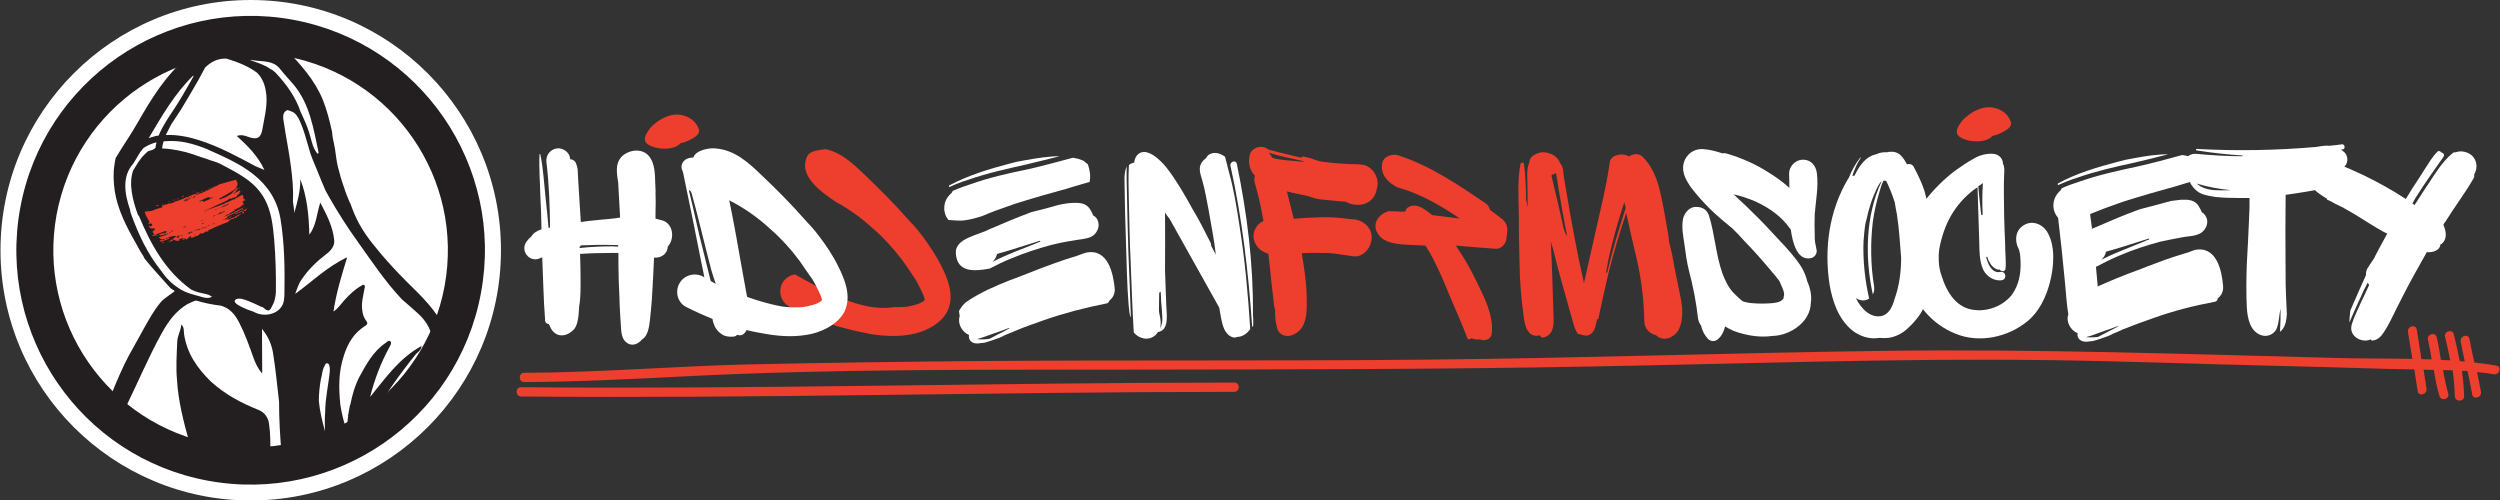 <?xml version="1.0" encoding="utf-8"?>
<!-- Generator: Adobe Illustrator 27.7.0, SVG Export Plug-In . SVG Version: 6.00 Build 0)  -->
<svg version="1.1" id="Layer_1" xmlns="http://www.w3.org/2000/svg" xmlns:xlink="http://www.w3.org/1999/xlink" x="0px" y="0px"
	 viewBox="0 0 1024 205" style="enable-background:new 0 0 1024 205;" xml:space="preserve">
<rect x="0" y="0" width="1024" height="205" fill="#333333" stroke="none"/>
<style type="text/css">
	.st0{fill:#FFFFFF;}
	.st1{fill:#231F20;}
	.st2{fill-rule:evenodd;clip-rule:evenodd;fill:#231F20;}
	.st3{fill:#EE3E2D;}
	.st4{fill-rule:evenodd;clip-rule:evenodd;fill:#EE3E2D;}
</style>
<g>
	<path class="st0" d="M205.2,102.5c0,56.6-45.9,102.5-102.5,102.5S0.2,159.1,0.2,102.5S46.1,0,102.7,0S205.2,45.9,205.2,102.5"/>
	<path class="st1" d="M120.1,8.1C68-1.5,17.9,33,8.3,85.1c-9.6,52.1,24.8,102.2,76.9,111.8c52.1,9.6,102.2-24.8,111.8-76.9
		C206.7,67.8,172.2,17.8,120.1,8.1 M88,181.9c-43.9-8.1-72.9-50.2-64.8-94.1C31.4,44,73.5,15,117.3,23.1
		c43.9,8.1,72.9,50.2,64.8,94.1C174,161,131.9,190,88,181.9"/>
	<path class="st2" d="M72.6,139.9c0.1-2.4,1.4-4.3,1.7-7c1.3,1.4,0.9,2.8,1.1,4c1.2,8,5.5,14,10.9,19.3c5.9,5.4,12.4,8.8,19.8,11.8
		c2.4,1,3.8,3.2,4.1,5.6c0.6,4.1,0.6,8.5,0.5,12.6c-6.4,0.3-13-0.2-19.6-1.4c-4.7-0.9-9.2-2.2-13.6-3.8c-2.3-8.3-4.5-16.7-5-25.4
		C72,150.3,72.4,145.1,72.6,139.9"/>
	<path class="st2" d="M72.5,117.7c0,0.1-0.2,0.3-0.2,0.4c-0.5,1.2-1.4,1.7-2.4,2.4c-1.6,1.2-3.2,2.1-4.4,3.7
		c-2.6,3.2-4.7,7-6.7,10.6c-2,3.6-4,7.2-6,10.8c-2.2,4-5.3,11.2-7,15.5c0.3,2.4,2.5,1.9,4,3.9l2,1.2c4.6-9.4,9.4-20.7,14.5-29.8
		c2.6-4.7,5.7-9,10.4-11.8c0.6-0.3,3.5-1.7,4-1.6C78.9,120.8,74.3,119.9,72.5,117.7"/>
	<path class="st2" d="M180.3,131.1c-3.6-5.9-8.7-10.8-13.6-15.6c-4.8-4.8-9.4-9.8-13.6-15.1c-2.2-2.7-4.2-5.5-5.9-8.6
		c-1.5-2.7-2.7-5.6-3.7-8.5c-0.1-0.2-0.2-0.3-0.3-0.5c-0.8-2-1.7-4-2.3-6.1c-1-2.7-1.8-5.6-2.5-8.4c-0.6-2.4-0.8-4.9-1.2-7.4
		c-0.4-2.4-1.1-4.6-1.2-7c-1-4.4-2.1-8.9-3.8-13.1c-3.4-8.2-9.3-14.7-15.4-20.9c-0.9-0.9-2.1-1.4-3.3-1.5c-3.4-0.4-6.9-0.5-10.4-0.9
		c-2.9-0.3-5.9-0.3-8.8-0.6c-7-0.8-12.5,2.1-17.5,6.4c-8.8,7.4-14.8,17.1-20.4,26.9c-2.7,4.8-5.9,9.3-8.7,14
		c-0.1,0.1-0.1,0.2-0.2,0.3c0,0,0,0.1-0.1,0.1c-0.2,0.9-0.4,1.9-0.5,2.8c-0.6,3.6-0.4,7.3,0.1,10.9c1.2,7.6,4.9,14.8,8.7,21.4
		c0.9,1.6,1.7,3.2,2.7,4.7c0.3,0.4,0.6,1,0.8,1.5c3.4,4.2,7.1,8.2,10.7,12.2c0.1,0.1,0.2,0.1,0.3,0.2c5.9,4.1,13.5,6.1,20.3,6.9
		c3.8,1.1,5.9,3.8,7.6,7.2c2.3,4.5,4,9.3,5.7,14.1c0.8,2.1,1.6,4.2,3.6,6.5c0-6.3-0.1-11.9-0.1-18.3c2.6,3.2,3.9,6.3,4.5,9.7
		c1.1,6.7,1.7,13.4,2.5,20.1c0,7.1,0.4,14.1,1,21.1c13.2-1.3,25.6-5.7,36.5-12.6c0.2-0.6,0.4-1.3,0.6-1.9c0,0,0-0.1,0.1-0.1
		c5.1-9.2,11.2-17.7,17.8-25.9c0.8-0.9,2.2-1.5,2.4-3.4c-9.3,5.1-14.9,13.3-21.1,20.9c1.8-7.2,4.4-14,7.9-20.4
		c0.4-0.7,1-1.6,0.5-2.3c-0.7-0.8-1.5,0.2-2.1,0.6c-5,3.4-7.8,8.6-10.6,13.7c-1.9,3.6-3,7.5-3.8,11.5c-0.1,0.1-0.1,0.3-0.2,0.5
		c-0.2,0.9-0.3,1.8-0.5,2.7c-0.1,0.4-0.1,0.7-0.2,1.1c0,0.1,0,0.2-0.1,0.4l0.1,0c-0.3,2-0.4,4.1-0.5,6.1c-1.3-3.5-2.1-7-2.7-10.7
		c-0.7-6.8-0.8-13.5,1.5-20.3c1.6-5,4.1-9.1,8.5-11.9c1.1-0.7,1.4-1.2,0.5-2.3c-0.9-1.2-1.3-2.5-1.5-4.1c-0.5-3.1,0.4-6,0.9-9
		c0.1-0.5,0.4-1-0.1-1.4c-0.5-0.4-0.9,0.1-1.3,0.3c-2.6,1.5-4.7,3.5-6.7,5.7c-1.5,1.6-2.6,3.5-4.6,4.8c1.1-7.6,3.3-14.7,5.6-22.2
		c-8.3,3.9-14.4,10-21.3,15c0.8-2.1,1.4-4.2,2.7-6c2.7-4,6.1-7.3,9.9-10.2c1.9-1.4,3.6-3.3,3.4-5.7c-0.5-5.6-3.1-10.5-5.7-15.5
		c-1.5,4.3-1.5,9.2-4.5,13.1c-0.2-7.9-0.9-15.4-3.7-22.7c0.1,4.8-1.2,9.4-2.5,13.9c0.1-1.9-0.6-3.7-0.5-5.6
		c0.2-4.7-0.3-9.3-0.9-13.9c-0.7-5.6-1.9-11.1-2.7-16.7c-0.3-1.9-1-4.4,0.6-5.6c0.3-0.2,0.5-0.3,0.8-0.4c0.6,0.2,1.3,0.4,1.9,0.7
		c1,0.4,1.8,1.3,2.3,2.3c0.1,0.1,0.1,0.2,0.2,0.2c1.3,2.6,2.3,5.5,3.1,8.3c0.4,1.4,0.8,2.8,1.2,4.1c0.8,3.2,2.2,6.1,3.4,9.1
		c1.1,2.7,2.2,5.5,3.4,8.2c0.5,1,1.1,1.9,1.6,2.9c3.5,6.1,7.3,12.1,11.4,17.8c5.8,8.1,11.4,16.6,18.3,23.9c2.2,1.9,4.4,3.8,6.6,5.8
		c2.9,2.7,5.1,5.8,5.7,9.8c0.4,3.3,0.7,6.5,0.7,9.8c0.3-0.4,0.5-0.8,0.8-1.2c1.9-3,3.7-6,4.9-9.3
		C182.5,135.3,181.6,133.2,180.3,131.1 M131.5,155c0.5-1.4,0.4-3.3,1.4-5c0.3-0.5,0.4-1.3,1.1-1.2c0.8,0.1,0.9,0.9,1,1.5
		c0.1,0.5,0.1,1,0.1,1.5c-0.5,5.7-1.9,11.2-1.9,17h0c-0.2,2.6-0.2,5.2-0.1,7.8c-1.1-4.1-2.1-8.1-2.5-12.3
		C130.6,161.2,130.9,158.2,131.5,155 M84,27.7c2.4-2.4,5.2-3.8,8.7-3.7c4.4,1.3,9,3.1,12.6,5.8c1.9,1.9,3,4.3,3.5,7.1
		c1.1,5.4-0.4,10.6-1.3,15.9c-0.6,3.7-2.2,4.6-5.7,3.3c-1.5-0.5-2.9-1.1-4.8-0.4c4.4,4,8.6,8.1,11.3,13.9c-1.2-0.5-2.4-1-3.6-1.5
		c-7.5-4-15-8.1-23.2-10.7c-4.4-1.4-9.1-2.3-13.6-2.1c0.8-1.5,1.5-2.9,2.2-4.3c1.4-2.2,2.9-4.4,4.2-6.4c2-3.3,4-6.7,5.9-10
		C81.6,32.3,82.7,30,84,27.7 M79.1,31c0.1,0.1,0.1,0.1,0.2,0.2c-0.6,1-1.1,2-1.7,3c-2,3.5-4,7-6.2,10.3c-2.2,3.4-4.8,7-6.4,11
		c-1.4,0.2-2.8,0.6-4.1,1.1C66.3,47.5,71.5,38.4,79.1,31 M86.7,121.6c-1.6,0.9-3.6,0.2-5.2-0.3c-2.5-0.7-5-1.3-7.3-2.6
		c-2.1-1.3-4.1-2.8-5.7-4.6c-0.6-0.7-1.2-1.3-1.7-2.1c-0.3-0.4-0.6-0.8-0.9-1.2c-5.5-6.9-9.2-14.8-12.2-23.1
		c-0.2-0.5-0.4-1.1-0.4-1.7C51,79.4,49.9,72.2,54.6,67c0.8-1.2,1.5-2.5,2.2-3.7c0.6-1,1.3-1.9,2-2.7c1.7-1.1,3.5-1.9,5.3-2.3
		c-0.2,0.7-0.3,1.5-0.4,2.2c-0.5,0.6-1.3,1-2.3,1.2c-0.8,0.1-1.4,0.8-2,1.4c-2.1,1.9-3.4,4.4-4.9,6.8c-1.9,5.7-0.1,12.3,2.1,18.4
		c0.1,0,0.1-0.1,0.2-0.1c4.9,11.8,10.9,22.8,21.5,30.4c1,0.5,2.1,0.9,3.2,1.2c1.7,0.5,3.6,0.5,5.1,1.6
		C86.8,121.3,86.8,121.5,86.7,121.6 M116.5,120c0,2-0.1,4.2-1.4,5.9c-2.4,3.2-7.5,3.9-11.2,1.8c-2.8-0.9-9.2-3.4-7.5-4.9
		c1.4-1.2,4.2,0.1,5.6,0.6c1.7,0.7,3.4,1.5,5.1,2.3c0.4,0,0.7,0.2,1,0.5c2.3,2.2,2.8,0.1,3.5-1.1c0.9-1.6,1.3-3.5,1.4-5.4
		c0.1-7.2-0.1-14.4-0.7-21.6c-0.5-5.6-1.1-11.3-3.8-16.4c-4-7.5-11.2-10.8-18.1-14.5c-1.8-1-3.9-1.3-5.7-2.1
		c-1.8-0.6-3.6-1.1-5.3-1.8c-4.2-1.4-8.5-2.3-13-2.5c0.1-1,0.3-2,0.6-2.9c2-0.2,4.1-0.2,6.2,0c0.1,0.1,0.2,0.1,0.2,0.2
		c0-0.1,0-0.1,0-0.2c3.2,0.4,6.4,1.3,9.4,2.4c0.5,0.2,1.1,0.4,1.6,0.6c0.1,0,0.1,0,0.2,0.1c6.6,3,13.4,5.8,19.2,10.4
		c6,4.8,9.8,10.7,11.1,18.3C116.5,99.6,116.7,109.8,116.5,120 M130.2,63c-0.1,0-0.1-0.1-0.2-0.1c-2.1-2.4-2.5-6.1-3.5-9
		c-0.8-2.4-1.8-4.8-2.9-7.1c-0.1-0.3-0.3-0.6-0.4-0.8c-2.1-6.3-5.9-11.5-10.4-16.3c-0.6-0.6-1.3-1.1-2-1.4c-2.2-1.7-5.4-2.6-7.8-3.5
		c-0.2-0.1-0.4-0.2-0.6-0.3c0.7,0.1,1.5,0.2,2.2,0.3c3.5,0.5,7.3,0,10,3.3c1.8,2.3,3.8,4.4,5.7,6.6c6.7,8.1,8.1,18.1,10.2,27.8
		C130.5,62.6,130.3,62.8,130.2,63"/>
	<path class="st2" d="M172.3,151.4c-0.6,2.4-1.8,4.2-2.8,5.9c-0.6,1-1.1,2.1-1.5,3.2c-3.8,4.1-8.1,7.7-12.8,10.9
		c3.5-5.7,6.8-11.5,11.8-16.2C168.5,153.8,170.1,152.4,172.3,151.4"/>
	<path class="st3" d="M87.6,76.4c0,0,0-0.1,0-0.2c-0.1,0.1-0.2,0.1-0.2,0.2c-0.1,0.1-0.2-0.1-0.1,0.5c0,0,0-0.1-0.1-0.1
		c0-0.1-0.1-0.2-0.1-0.2c-0.2,0.1-0.4,0.2-0.6,0.2c0,0,0,0.1,0,0.2c0,0,0,0.1-0.1,0.1c-0.3-0.4-0.4,0.1-0.6,0.1c0,0,0,0.2,0,0.2
		c-0.1,0-0.2-0.1-0.3-0.1c-0.2,0.1-0.5,0.1-0.7,0.2c-0.1,0-0.1,0.2-0.2,0.2c-0.1,0.1-0.2,0.1-0.3,0.1c-0.1,0-0.2-0.1-0.3,0
		C84,78,83.8,78,83.6,78.1c-0.4,0.1-0.7,0.3-1,0.5c-0.4,0.2-0.8,0.3-1.2,0.4c-0.5,0.2-1,0.4-1.5,0.6c-0.1,0-0.1,0.2-0.3-0.2
		c0,0-0.1,0-0.1,0c-0.1,0.1-0.2,0.1-0.2,0.3c-0.1,0.2,0,0.2-0.2,0.2c0-0.1,0-0.1,0-0.1c0,0,0,0,0-0.1c0,0,0,0-0.1,0
		c-0.2,0.1-0.5,0.2-0.7,0.3c-0.1,0-0.1,0.2-0.1,0.2c-0.1,0.1-0.2,0-0.3,0c-0.3,0-0.4,0.3-0.7,0.4c-0.1,0.1-0.3,0-0.5,0.1
		c-1,0.4-1.9,0.8-2.9,1.2c-0.3,0.1-0.6,0.3-0.9,0.3c-0.1,0-0.2,0.1-0.3,0.1c-0.1,0-0.2,0.1-0.3,0.1c-0.1,0-0.2,0.2-0.4,0
		c-0.1-0.1-0.1,0.1-0.2,0.2c0,0,0,0.1-0.1,0.1c-0.4,0.2-0.9,0.4-1.3,0.5c-0.3,0.1-0.6,0.2-0.9,0.2c-0.1,0-0.3-0.1-0.4-0.1
		c0,0,0,0,0,0.2C69,83.3,69,83.3,69,83.2c0,0.5-0.3,0.3-0.4,0.4c-0.5,0.2-1,0.2-1.5,0.4c0,0-0.1,0.1-0.1,0.2c0,0,0,0,0,0
		c-0.2,0-0.4-0.1-0.6-0.1c0,0-0.1,0.1-0.1,0.1c0.1,0.1,0.1,0.2,0.2,0.2c0.1,0,0.2,0,0.3,0c0,0,0,0.1,0.1,0.1c-0.1,0-0.2,0-0.4-0.1
		c-0.1,0-0.2,0.1,0,0.5c-0.3,0.1-0.7,0.2-1,0.3c-1,0.3-2,0.6-2.9,1c-0.2,0.1-0.4,0.2-0.7,0.2c-0.6,0.1-1.2,0.2-1.8,0.2
		c-0.2,0-0.5,0.1-0.7,0.1c-0.1,0-0.1,0.1-0.1,0.2c0.1,0.3,0.2,0.6,0.3,0.9c0.1,0.2,0.1,0.5,0.3,0.7c0.1,0.2,0.2,0.5,0.4,0.7
		c0.1,0.1,0.1,0.3,0.2,0.4c0.2,0.2,0.3,0.5,0.3,0.7c0.1,0.1,0.2,0.1,0.2,0.3c0.1,0.1,0.2,0.3,0.2,0.4c0,0.1,0,0.1-0.1,0.2
		c-0.1,0.1-0.2,0.1-0.3,0.2c0,0,0,0.1,0,0.2c0,0,0,0.1,0.1,0.1c0.1,0,0.3,0,0.4-0.1c0.2-0.1,0.4-0.1,0.7,0c0.2,0.1,0.2,0.2,0.4,0.6
		c0,0-0.1,0-0.1,0.1c-0.1,0.1-0.2,0.2-0.3,0.3c-0.2,0.2-0.5,0.2-0.9-0.3c-0.1-0.1-0.1-0.1-0.2-0.2c0,0,0,0.1,0,0.1
		c0.1,0.2,0.3,0.4,0.4,0.6H61c0,0,0,0.1,0,0.1c0.1,0.1,0.2,0.2,0.2,0.3c0.2,0.1,0.4,0.2,0.6,0.3c0.2,0.1,0.4,0.1,0.5,0.1
		c0.3,0,0.7-0.1,1-0.1c0.1,0.2,0.1,0.3,0.1,0.3c0,0.3,0,0.7-0.3,0.6c-0.1,0-0.2-0.1-0.3,0c-0.1,0-0.1,0.1-0.1,0.2c0,0,0,0,0,0.1
		c-0.2,0.1-0.2,0.1,0,0.8c0.2,0.1,0.4,0.3,0.6,0.4c0,0,0,0.1,0,0.1c-0.1,0.1-0.3,0.1-0.4,0.2c-0.1,0.1-0.4-0.1-0.4,0.3
		c0,0.1,0,0.1,0.1,0.2c0.1,0,0.3-0.1,0.4-0.1c0.2-0.1,0.4-0.1,0.7-0.2c0.1,0,0.1-0.2,0.1-0.2c0.1-0.1,0.1-0.1,0.2-0.1
		c0.1,0,0.2,0.2,0.1-0.1c0-0.1,0.1-0.1,0.1-0.1c1.1-0.4,2.2-0.8,3.4-1.2c0.2-0.1,0.5-0.1,0.8-0.1L67.9,95c0,0,0,0.1,0,0.1
		c0.1,0,0.1,0,0.2,0c0,0.2-0.8,0.6-1.2,0.6c0-0.5,0.4-0.1,0.4-0.4c-0.1,0-0.2-0.1-0.2,0c-0.3,0.1-0.6,0.3-0.9,0.4
		c-0.2,0.1-0.4,0.1-0.5,0.1c-0.2,0.1-0.4,0.2-0.6,0.3c0.5,0.5,0.8,0.3,1.1,0.2c1-0.3,1.9-0.7,2.9-1c0.1,0,0.3,0,0.4-0.1
		c0,0,0-0.1,0.1-0.2c0.3,0,0.6,0.1,0.8-0.1c0-0.1,0-0.1-0.1-0.2c-0.1,0-0.2,0-0.2-0.1l0.5-0.2c0.1,0.2,0.1,0.3,0.2,0.4
		c-0.4,0.2-1,0.1-1.3,0.6c0.1,0,0.1,0.1,0.2,0.1c-0.1,0-0.1,0.4-0.3-0.2c0,0-0.1-0.1-0.1-0.1c-0.1,0-0.2,0-0.3,0
		c-0.4,0.1-0.8,0.3-1.2,0.4c-0.3,0.1-0.7,0.3-1,0.4c0,0,0,0,0,0.1c0.1,0,0.2,0.1,0.2,0.1c0.2-0.1,0.4-0.1,0.6-0.2
		c0.1-0.1,0.2-0.2,0.3-0.3c0.1,0,0.2,0.1,0.3,0.1c0.1,0,0.3-0.1,0.4-0.1c0,0,0.1,0,0.2,0.1c0,0-0.1,0.1-0.1,0.1
		c-0.2,0.1-0.5,0.1-0.7,0.2c-0.1,0-0.1,0.2-0.1,0.2c0,0-0.1,0-0.1,0c-0.2,0-0.4-0.1-0.4,0.2c0,0.1-0.1,0.1-0.2,0.1
		c-0.5,0.1-1.1,0.2-1.6,0.4c-0.1,0-0.2-0.1-0.3-0.1c0,0.1,0.1,0.2,0.2,0.3c-0.1,0.2-0.5-0.2-0.5,0.1c1,0.9,1.8,1,2.4,0.5
		c0,0.1,0.1,0.1,0.1,0.2c0,0-0.1,0.1-0.1,0.1c0,0-0.1,0-0.1,0.1c0,0,0.1,0.2,0.1,0.3c0,0,0.1,0.1,0.1,0.1c0,0,0.1-0.1,0.1-0.1
		c0.1,0,0.1-0.1,0.2-0.1c0.5-0.2,0.9-0.4,1.4-0.6c0.1,0,0.1,0,0.2,0c0-0.1-0.1-0.2-0.1-0.4l-1.4,0.5c0-0.1,0-0.1-0.1-0.2
		c1.4-0.5,2.7-1.1,4.3-1.1c-0.1,0.1-0.1,0.1-0.3,0.2c0.1,0,0.1,0.1,0.2,0.1c0,0,0,0.1,0,0.1c-0.4,0.3-0.8,0.5-1.2,0.8
		c0.1,0.1,0.1,0.2,0.1,0.3c0.3,0.1,0.5,0.2,0.8,0.3c0,0,0.1,0,0.1,0c0.1,0,0.1,0,0.2,0c0.1,0,0.1-0.1,0.1-0.1c0.1,0,0.1,0,0.2,0
		c0,0,0,0.1,0.1,0.1l-0.6,0.2c0,0,0,0.1,0,0.1c0.5,0,1,0,1.5-0.1c-0.1-0.1-0.1-0.2-0.2-0.3c0.2-0.1,0.3-0.2,0.5-0.3
		c0.2-0.1,0.4-0.3,0.6-0.3c0.2-0.1,0.4,0,0.6,0c0.1,0,0.1-0.1,0.1-0.2c0.1-0.1,0.2,0,0.3,0.3L74.9,98c0,0,0,0,0,0.1
		c0,0,0.1,0.1,0.1,0.1c0.2-0.1,0.5-0.1,0.7-0.2c0.1,0,0.1-0.1-0.1-0.4c0,0.1,0,0.2-0.1,0.4c-0.1-0.2-0.1-0.3-0.2-0.4l0.4-0.1
		c0,0.1,0.1,0.2,0.1,0.3c0,0,0.1,0,0.1,0c0,0,0-0.1,0.1,0c0.3,0.5,0.4,0.1,0.6,0.2c0,0,0-0.2,0-0.3c0.2,0,0.4,0,0.5,0.1
		c0-0.1,0-0.1,0-0.2c0,0-0.1,0-0.1,0c0,0,0-0.1,0-0.1c0.1,0,0.2,0,0.2-0.1c0.2-0.4,0.5-0.5,0.8-0.6c0.1,0,0.2,0,0.3,0
		c0,0,0,0.1,0,0.1c0,0.1-0.1,0.2-0.1,0.4c0,0,0,0.1,0,0.1c0.1,0,0.1-0.1,0.2-0.1c0,0,0.1,0.1,0.2,0.1c0.2-0.1,0.4-0.1,0.6-0.2
		c0,0,0-0.1,0-0.1c0,0,0-0.1,0-0.1c0.2,0.2,0.2,0.1,0.3,0.1c0.1,0,0.3-0.1,0.4-0.1c0,0,0.2,0.1,0.1-0.3c0,0,0.1-0.1,0.2-0.1
		c0.2,0,0.4,0.1,0.5,0.1c0.1,0,0.3,0.1,0.3-0.2c0-0.4,0.2-0.2,0.3-0.2c0.3,0,0.4-0.1,0.5-0.5c0.1-0.3,0.3-0.3,0.5-0.2
		c0.1,0.1,0.3,0.2,0.3,0.1c0.4-0.1,0.7-0.2,1-0.3c0.1,0,0.1-0.2,0.1-0.2c0.1-0.1,0.3-0.1,0.4-0.2c0.1,0,0.2,0,0.2-0.3
		c0-0.1,0.1-0.1,0.1-0.1c0,0.1,0.1,0.2,0.1,0.3c0.2,0,0.5-0.1,0.8-0.1c-0.1-0.4-0.1-0.6,0.1-0.5c0.2,0.1,0.3,0.1,0.4-0.2
		c0.1-0.2,0.3-0.2,0.4-0.2c0.2,0,0.4,0,0.6-0.2c0.2-0.2,0.4-0.2,0.6-0.3c0.1-0.1,0.2-0.1,0.3-0.2c0.3-0.1,0.7-0.2,1-0.4
		c1-0.4,1.9-0.8,2.9-1.2c0.5-0.2,1.1-0.4,1.6-0.6c0.1-0.1,0.4,0,0.4-0.3c0.1-0.5,0.5-0.2,0.6-0.6c0-0.2,0.2-0.1,0.3-0.1
		c0.2-0.1,0.3-0.2,0.5-0.3c0.1,0,0.1,0,0.2,0c0.3-0.1,0.7-0.3,1-0.4c0.3-0.1,0.5-0.2,0.8-0.3c0,0,0,0,0-0.1c0-0.4,0.2-0.4,0.5-0.3
		c0.1,0,0.2,0.1,0.2-0.2c0-0.1,0-0.1,0.1-0.1c0.4-0.2,0.8-0.5,1.1-0.7c0.2-0.1,0.4-0.2,0.6-0.3c0,0,0.1,0.1,0.2,0.1
		c0.3,0.1,0.3-0.2,0.2-0.6c-0.4-0.5-0.4-0.1-0.6-0.1c0,0,0,0.1,0.1,0.1c0,0,0.1,0,0.2,0c0,0.1,0,0.2,0,0.2c-0.3-0.1-0.4,0.1-0.5,0.4
		c-0.1,0.2-0.4,0.3-0.6,0.3c-0.3,0.1-0.6,0.2-0.9,0.3c-0.3,0.2-0.6,0.4-1,0.5c0,0-0.1,0.1-0.1,0.2c0,0-0.1,0-0.1,0c0,0-0.1,0-0.1,0
		c0,0-0.1,0.1-0.1,0.2c-0.1,0.1-0.1,0.4-0.3,0.1c-0.1-0.1-0.2,0-0.2,0c-0.2,0.3-0.5,0.3-0.9,0.4c-0.1,0-0.3,0-0.2,0.6
		c-0.1-0.2-0.1-0.3-0.2-0.4l-1.2,0.4c0-0.1,0-0.1,0-0.1l0-0.1l-0.3,0.1c0-0.1-0.1-0.1-0.1-0.2l0.7-0.2c0-0.1-0.1-0.1-0.1-0.2
		c-0.1,0-0.3,0.1-0.4,0.1c-0.1,0.1-0.2,0.2-0.3,0.3c-0.1,0.1-0.2,0-0.2,0.3c0,0.1-0.2,0-0.4-0.2c0.4-0.5,0.9-0.7,1.4-1l-0.3,0.1
		c0,0,0-0.1,0-0.1c0.1-0.1,0.1-0.2,0.2-0.3c1-0.5,2.1-0.9,3.1-1.4c0.5-0.2,1-0.5,1.5-0.8c0.1-0.1,0.1-0.2,0.2-0.2
		c0.2-0.1,0.5-0.2,0.7-0.4c0.2-0.1,0.4-0.3,0.6-0.4c0.1,0,0.1-0.1,0.1-0.3c-2.5,1.3-5,2.8-7.7,3.7c0,0,0-0.1-0.1-0.1
		c0.2-0.1,0.5-0.2,0.7-0.3c0.1-0.1,0.3-0.2,0.4-0.3c0.2-0.2,0.5-0.3,0.8-0.2c0,0,0.1,0,0.1,0c0.1-0.3,0.2-0.3,0.4-0.4
		c0.1,0,0.2,0.1,0.1-0.3c0,0,0.1,0,0.1,0c0.3-0.1,0.6-0.2,0.9-0.3c0,0,0,0,0,0c0-0.2,0-0.4,0.1-0.5c0.1,0,0.3,0.2,0.4,0.2
		c0.1,0,0.2-0.1,0.3-0.2c0,0,0,0,0-0.1c-0.2-0.5,0.1-0.4,0.2-0.4c0.2-0.1,0.5-0.2,0.7-0.3c0.4-0.2,0.8-0.4,1.2-0.6
		c0.4-0.3,0.8-0.6,1.2-1c0.2-0.1,0.4-0.2,0.6-0.3c0,0,0.1-0.1,0.1-0.1c-0.4-0.5-0.3,0.3-0.6,0c0.1-0.1,0.1-0.2,0.2-0.3l0-0.1
		L99.4,83c0,0,0-0.1,0-0.1c0-0.1-0.2-0.7,0.2-0.2c0,0,0.1-0.1,0.1-0.2c-0.1-0.3,0-0.3,0-0.3c0,0,0.1,0,0.1,0c0.1,0,0.3,0,0.4,0
		c0.1,0,0.3,0.1,0.4,0c-0.3-0.3-0.3,0-0.5-0.1c0-0.4,0.3,0,0.3-0.2c0-0.1-0.1-0.3-0.2-0.6c-0.1,0.2-0.2,0.3-0.3,0.5l-0.2-0.6
		c0-0.3-0.1-0.7-0.1-1.2c-0.1,0-0.2-0.1-0.4-0.1l-0.1-0.3c0,0.1-0.1,0.3-0.1,0.3c-0.1,0.1-0.2,0.1-0.3,0.2c-0.2,0.1-0.4,0.2-0.6,0.3
		c-0.2,0.1-0.4,0.2-0.5,0.3c-0.5,0.3-0.9,0.5-1.4,0.8c0,0-0.1,0.1-0.1,0.2c0,0-0.1-0.1-0.2-0.1c-0.4,0.1-0.8,0.3-1.2,0.5
		c-0.3,0.1-0.6,0.3-0.9,0.5c-0.1,0-0.2-0.1-0.3,0c-0.1,0.1-0.2,0.2-0.4,0.3c0,0-0.1,0.1-0.1,0.1c-0.3-0.3-0.4,0-0.6,0.1
		c-0.2,0.1-0.5,0.3-0.7,0.4c-0.7,0.3-1.4,0.5-2.1,0.8c-0.6,0.2-1.1,0.4-1.7,0.6c-0.9,0.3-1.8,0.7-2.7,1c-0.7,0.3-1.5,0.5-1.9,0.7
		c0.4-0.2,1.2-0.6,2-0.9c0.7-0.3,1.4-0.7,2.1-1c0.6-0.3,1.2-0.6,1.9-0.9c0.7-0.3,1.5-0.6,2.2-1c0.3-0.1,0.6-0.2,0.8-0.4
		c0.1-0.1,0.2-0.2,0.3-0.2c0,0,0.1,0,0.2,0.1c0.1-0.1,0.2-0.3,0.3-0.3c0.1-0.1,0.3-0.1,0.4-0.1c0.1-0.1,0.1-0.3,0.2-0.4
		c0.2-0.1,0.5-0.2,0.8-0.2c0,0,0,0.1,0,0.1c0,0,0,0.1-0.1,0.1c0.6-0.2,1.1-0.5,1.7-0.7c0,0,0.1,0.1,0.2,0.1c0.1,0,0.2,0,0.3-0.1
		c0.2-0.2,0.4-0.5,0.6-0.7c0-0.1,0-0.3,0-0.3c0.2-0.1,0.3-0.2,0.5-0.3c0.1-0.1,0.2-0.1,0.3-0.2c0.1-0.1,0-0.4,0.1-0.5
		c0-0.1,0-0.1,0.1-0.1c0.1,0,0.2-0.1,0.3-0.2C98.1,77.9,98,77.9,98,78c-0.1,0.2-0.2,0.3-0.3,0.3c-0.2,0.1-0.4,0.2-0.7,0.3
		c-0.4,0.3-0.9,0.5-1.3,0.8c0,0,0-0.1-0.1-0.1c0.2-0.2,0.5-0.4,0.7-0.6c0.3-0.3,0.5-0.6,0.7-0.9c0.1-0.1,0.2-0.2,0.3-0.3
		c-0.2-0.4,0-0.4,0-0.7c-0.2,0.1-0.3,0.3-0.5,0.4c-0.2,0.2-0.3,0.5-0.5,0.7c-0.1,0.1-0.3,0.1-0.5,0.3c-0.2,0.1-0.3,0.3-0.4,0.5
		c-0.1,0.1-0.1,0.2-0.2,0.2c-0.2,0.2-0.3,0.3-0.5,0.5c-0.2,0.2-0.5,0.3-0.7,0.4c-1.2,1-2.6,1.3-4,1.9c-0.1,0-0.1,0.1-0.2,0.1
		c0-0.2,0.1-0.4,0.1-0.5c0-0.1,0.1-0.1,0.1-0.1c0.1-0.1,0.3-0.1,0.4-0.2c0.2-0.1,0.4-0.2,0.5-0.3c0.7-0.4,1.3-0.7,2-1.1
		c1-0.6,2.1-1.2,3.1-1.9c0.3-0.2,0.6-0.6,0.8-0.9c0.2-0.2,0.3-0.5,0.4-0.9c0.1-0.2,0.1-0.6,0.1-0.9l-0.6-1.4c-0.1,0-0.3,0.1-0.4,0.1
		c-0.6,0.2-1.2,0.4-1.9,0.5c-1.5,0.4-3,0.9-4.5,1.3c-0.6,0.4-1.3,0.7-1.9,1c-0.3,0.2-0.7,0.3-1,0.5c-1,0.5-2,1-3,1.4
		c-0.3,0.1-0.6,0.3-0.9,0.4c-0.2,0.1-0.3,0.2-0.4,0.3c-0.2,0.1-0.4,0-0.6,0.1c-0.6,0.4-1.3,0.4-2,0.8c0,0-0.1,0-0.1-0.1
		c0,0,0.1-0.1,0.1-0.1c0.6-0.3,1.2-0.5,1.8-0.8c0.2-0.1,0.3-0.4,0.5-0.5c0.4-0.2,0.9-0.3,1.4-0.5c1.1-0.5,2.1-1,3.2-1.4
		c0.1,0,0.2,0,0.2,0c0.1,0,0.1-0.1,0.1-0.2C87.5,76.7,87.6,76.6,87.6,76.4 M79.8,96.1c0,0.1,0.1,0.1,0.1,0.2c-0.1,0-0.1,0.1-0.2,0.1
		c0,0-0.1,0.1-0.1,0.2C79.5,96,79.7,96.2,79.8,96.1 M91.7,90c0-0.1,0-0.1-0.1-0.2l0.3-0.1c0,0,0,0.1,0,0.1
		C91.9,89.8,91.8,89.9,91.7,90 M88.4,91.3C88.4,91.3,88.4,91.3,88.4,91.3L89,91c0,0,0,0,0,0L88.4,91.3z M86.8,91.8l1.2-0.4
		C87.8,91.8,87.3,91.9,86.8,91.8 M85.4,92.5c-0.1-0.1-0.2,0-0.3,0C85,92.4,85,92.5,85,92.7c-0.1,0-0.2-0.1-0.3-0.1l1.3-0.5
		c0,0,0,0,0,0c-0.1,0.1-0.1,0.1-0.2,0.2C85.7,92.5,85.6,92.6,85.4,92.5 M83.5,93.2c0.1-0.1,0.1-0.2,0.2-0.2c0,0.1,0,0.2,0,0.3
		l0.4-0.1c0,0,0-0.1,0-0.1c0,0-0.1,0-0.1,0c0,0,0-0.1,0-0.1l0.6-0.2c0,0,0,0.1,0,0.1c0,0.1,0,0.2-0.1,0.2c-0.1,0-0.2,0.1-0.3,0
		c-0.2-0.1-0.1,0.1,0,0.3C84.1,93.3,83.9,93.6,83.5,93.2 M82.9,93.6c0.1-0.1,0.2-0.1,0.3-0.2c0,0,0-0.1-0.1-0.1l-0.6,0.2
		c0,0,0,0,0-0.1l0.8-0.3C83.4,93.7,83.2,93.8,82.9,93.6 M82.3,93.6L82.3,93.6C82.3,93.6,82.3,93.6,82.3,93.6l0.2,0.1
		c0,0,0,0.1,0,0.1l-0.3,0.1c0,0,0-0.1,0-0.1C82.3,93.8,82.3,93.7,82.3,93.6C82.3,93.6,82.3,93.6,82.3,93.6c-0.1,0-0.1,0-0.2,0
		c0,0,0-0.1,0-0.1C82.2,93.5,82.2,93.6,82.3,93.6 M77.9,95.6c-0.4,0.3-0.6,0.3-0.8,0.1c0-0.2,0.4,0.3,0.3-0.1c0-0.1,0-0.1-0.1-0.2
		l-0.8,0.3c0,0,0-0.1-0.1-0.1c0.5-0.2,0.9-0.3,1.3-0.5c1.2-0.4,2.4-0.9,3.6-1.3c0.2,0,0.3-0.1,0.5-0.2c-0.1,0.1-0.2,0.1-0.1,0.3
		c0.1,0.4,0,0.3-0.1,0.4c-0.1,0.1-0.2,0.1-0.3-0.3c-0.2,0.1-0.4,0.1-0.6,0.2c-0.1,0.1-0.1,0.2-0.3,0c-0.1-0.1-0.2,0.2-0.2,0.3
		c-0.1,0-0.2-0.1-0.3-0.1c-0.5,0.1-0.9,0.3-1.4,0.5c0,0-0.1,0.1-0.1,0.2c0,0,0,0.1,0.1,0.1l0.4-0.1c-0.1,0.4-0.6,0.5-0.8,0.2
		c0.2,0,0.2,0,0.2-0.2C77.9,95.1,77.8,95.3,77.9,95.6 M74.2,96.6l0.7-0.3C74.7,96.4,74.7,97.1,74.2,96.6 M72.3,96.7l2.1-0.4
		c0,0,0,0,0,0l-1.2,0.4c0,0,0,0.1,0,0.1c0.1,0,0.2,0,0.3,0c-0.1,0.2-0.3,0.2-0.3,0.5c-0.1,0.2-0.3,0.2-0.4,0.1
		c-0.1,0-0.3-0.2-0.5-0.3c0,0,0,0,0-0.1l0.7-0.2c0,0,0-0.1-0.1-0.1l-0.6,0.2C72.4,96.8,72.3,96.7,72.3,96.7 M91.5,90
		c0,0,0,0.1,0,0.1c-0.1,0-0.3,0-0.4,0.1C91.1,89.7,91.4,90,91.5,90 M83.6,91.4l-0.8,0.3c0-0.1-0.1-0.1-0.1-0.2
		C83,91.5,83.2,91.1,83.6,91.4 M82.2,90.6C82.2,90.6,82.2,90.5,82.2,90.6c0.1-0.1,0.2-0.2,0.3-0.2c0.1,0,0.2-0.1,0.3-0.2
		c0.1,0,0.2,0,0.3,0c0,0,0,0,0,0.1L82.2,90.6z M79.7,91.6L79.7,91.6l0.5-0.2L79.7,91.6z M75,93c0.5-0.1,1-0.2,1.5-0.3c0,0,0,0,0,0.1
		c-0.3,0.1-0.5,0.1-0.8,0.3C75.5,93.2,75.3,93.3,75,93 M88.4,88.3L87,88.7C87.4,88.4,87.8,88.1,88.4,88.3 M91.2,86.8
		c0.2-0.1,0.4-0.1,0.6-0.2c0.1,0,0.2-0.1,0.3-0.1C91.9,87,91.4,87,90.9,87c0,0,0,0,0,0c0,0,0,0,0,0c0.1,0.4-0.1,0.3-0.1,0.3
		c-0.3,0.1-0.6,0.2-0.9,0.3c-0.3,0.1-0.7,0.3-1,0.4c0,0,0,0-0.1,0c0.1-0.1,0.1-0.2,0.2-0.2c0.2-0.1,0.5,0,0.6-0.3
		c0.1-0.2,0.3-0.3,0.5-0.4c0.3-0.1,0.5-0.1,0.8-0.2c0,0,0,0,0,0c0,0,0,0,0,0C91,86.9,91.1,86.8,91.2,86.8 M89.1,85.4l0.3-0.1
		C89.3,85.6,89.3,85.6,89.1,85.4 M88.8,85.6C88.8,85.6,88.8,85.7,88.8,85.6l-0.2,0.2c0-0.1,0-0.1-0.1-0.2
		C88.6,85.6,88.7,85.6,88.8,85.6 M88.2,85.7c0.1,0,0.2,0,0.3,0c0,0.1,0.1,0.1,0.1,0.2c-0.1,0-0.2,0-0.3,0
		C88.2,85.8,88.2,85.7,88.2,85.7 M90.9,84.7l0.1,0.1l-0.7,0.3c0,0,0-0.1-0.1-0.1L90.9,84.7z M91.1,84.5c0.9-0.4,1.7-0.7,2.6-1.1
		c0,0.1,0,0.1,0.1,0.2c-0.8,0.4-1.7,0.8-2.5,1.2C91.1,84.7,91.1,84.6,91.1,84.5 M84.9,86.5L84.9,86.5l-1.4,0.6l0-0.1L84.9,86.5z
		 M85.7,80.8c0,0,0.1,0.1,0.1,0.1c0.1,0.1,0.2,0.2,0.2,0.2c0.3-0.1,0.6-0.2,1-0.3c0.2-0.1,0.3-0.1,0.5-0.2c-1.4,1-2.9,1.6-4.4,2.1
		c0-0.1,0-0.2,0-0.3c0-0.1-0.1-0.1-0.1-0.2c-0.4,0.1-0.9,0.3-1.3,0.4c-0.1-0.1-0.1-0.2-0.1-0.2c0.3-0.1,0.6-0.3,1-0.4
		c0.2-0.1,0.4-0.2,0.6-0.3c0.4-0.3,0.9-0.4,1.4-0.6c0.1-0.1,0.3-0.1,0.4-0.2C85.1,80.7,85.4,80.8,85.7,80.8 M79.2,81
		c0-0.1,0-0.1-0.1-0.2c0.2-0.2,0.4-0.3,0.7-0.5c0,0.1,0,0.1,0.1,0.2C79.8,81,79.4,80.8,79.2,81 M78.2,81.3c-0.1,0-0.2,0-0.3,0
		c0,0,0-0.1,0-0.1l0.3-0.1C78.1,81.2,78.2,81.3,78.2,81.3 M78.5,81.2C78.5,81.1,78.5,81.1,78.5,81.2l0.6-0.3c0,0,0,0.1,0.1,0.1
		C78.9,81.1,78.7,81.1,78.5,81.2 M76.3,81.5c0,0,0,0.1,0,0.2c0.4,0,0.6-0.2,1,0.1c0,0.1-0.1,0.1-0.1,0.1c-0.4,0.1-0.8,0.3-1.2,0.4
		c-0.2,0.1-0.4,0.2-0.6,0.2c0,0-0.1-0.1-0.2-0.1c0,0,0-0.1,0-0.1l0.8-0.3C75.9,81.5,76,81.3,76.3,81.5 M76.8,81.4
		c0-0.1,0-0.1-0.1-0.2c0.1,0,0.2,0,0.3,0c0,0,0,0.1,0,0.1c0,0,0,0.1,0,0.1c0,0,0.1,0.1,0.1,0.1c0,0,0,0,0,0
		C77,81.4,76.9,81.4,76.8,81.4 M77.7,81c-0.1,0-0.1,0.1-0.2,0.1c0.1,0,0.1,0,0.2,0.1c0,0.2,0.1,0.3,0.1,0.4
		c-0.1-0.1-0.2-0.2-0.2-0.3c0,0-0.1-0.1-0.1-0.1c0.1,0.1,0.1,0.2,0.2,0.3c-0.1,0.1-0.1,0.1-0.2,0.2c0,0,0-0.1,0-0.1c0,0,0-0.1,0-0.2
		c-0.1-0.1-0.2-0.1-0.3-0.2C77,80.8,77.5,80.7,77.7,81 M78.7,80.6l-0.4,0.2C78.2,80.4,78.5,80.3,78.7,80.6"/>
	<path class="st4" d="M65.6,98.3c-0.1,0.1-0.1,0.3-0.2,0.4c0.1,0,0.2,0,0.3,0.1c0.1,0.1,0.2,0.1,0.3,0.2c0,0,0.1,0,0.1,0
		c0.2,0,0.4-0.1,0.6-0.2c0.1,0,0.1-0.1,0.2-0.1c0.1,0,0.2,0.1,0.3,0.1c0,0,0-0.1,0-0.1c0,0-0.1,0-0.1,0c0-0.1,0-0.2,0-0.4
		c-0.1,0-0.1,0-0.2,0c-0.3,0.1-0.7,0.1-1,0.2C65.8,98.5,65.7,98.4,65.6,98.3"/>
	<path class="st4" d="M97.8,87.3c0,0,0.1,0,0.1,0c0.2-0.1,0.5-0.3,0.7-0.4c0.1,0,0.2-0.2,0.4-0.2c0.1,0,0.3,0.1,0.4,0.1
		c0-0.1,0-0.1,0-0.1c-0.1-0.2-0.2-0.5-0.2-0.5c-0.1,0-0.2,0-0.2,0.2c0,0.2-0.1,0.3-0.3,0.1c0,0-0.1,0-0.1,0
		c-0.3,0.2-0.5,0.3-0.8,0.5c0,0,0,0.1,0,0.2C97.7,87.2,97.8,87.2,97.8,87.3"/>
	<path class="st4" d="M101,85.4c-0.1,0-0.2,0-0.2,0c-0.1,0.2-0.2,0.4-0.2,0.5c0,0,0,0-0.1,0c-0.2-0.3-0.2-0.1-0.3,0
		c-0.1,0.1-0.1,0.2-0.2,0.4c0.1,0.1,0.2,0.2,0.2,0.2c0.3-0.1,0.6-0.1,0.7-0.7c0-0.1,0.1-0.2,0.1-0.3C101.1,85.5,101.1,85.5,101,85.4
		"/>
	<path class="st4" d="M70.9,98.2c-0.1,0-0.3-0.1-0.4-0.1c-0.2-0.1-0.3,0-0.4,0.2c-0.1,0.2-0.2,0.2-0.4,0.3c-0.2,0-0.3,0-0.5,0.1
		c0.3,0.1,0.7,0.4,0.9,0.3c-0.1-0.1-0.1-0.2-0.2-0.2c0,0,0-0.1,0-0.1c0.1,0,0.3,0,0.4,0c0.1,0,0.1,0,0.2,0c0-0.1,0-0.2,0.1-0.2
		c0.1,0,0.2,0,0.2,0C70.9,98.4,70.9,98.3,70.9,98.2L70.9,98.2z"/>
	<path class="st4" d="M96.3,87.8c0.4-0.2,0.9-0.3,1.3-0.5c0-0.1,0-0.1-0.1-0.2c-0.2-0.2-0.3-0.1-0.4,0.1c0,0.1-0.1,0.1-0.2,0.1
		c-0.2,0.1-0.4,0.2-0.7,0.3C96.3,87.7,96.4,87.8,96.3,87.8"/>
	<path class="st4" d="M93.7,89.2c0.2,0.1,0.2-0.1,0.3-0.1c0.1,0,0.2-0.1,0.3-0.1c0.1,0,0.2-0.1,0.4-0.1c0-0.1-0.1-0.3-0.1-0.3
		c-0.1,0.1-0.2,0.1-0.2,0.1c-0.2,0.1-0.5,0.2-0.7,0.3C93.7,89.1,93.7,89.1,93.7,89.2"/>
	<path class="st4" d="M81.3,78.6c-0.3,0.1-0.5,0.2-0.8,0.3C80.8,79.2,80.9,79.1,81.3,78.6"/>
	<path class="st4" d="M64.8,84.3c-0.2-0.4-0.6-0.4-0.8-0.1c0.1,0.2,0.4,0.3,0.6,0.2c-0.1,0-0.1-0.1-0.1-0.1c0,0,0-0.1,0-0.1
		c0.1,0.1,0.1,0.1,0.2,0.1C64.6,84.3,64.7,84.3,64.8,84.3"/>
	<path class="st4" d="M99.8,85.9c-0.2-0.4-0.3-0.5-0.4-0.2c0,0.2-0.1,0.2-0.2,0.3c0.1,0.1,0.1,0.2,0.2,0.2c0,0,0.1,0.1,0.1,0
		C99.5,85.9,99.6,85.9,99.8,85.9"/>
	<path class="st4" d="M64.7,96.6c-0.4-0.4-0.5-0.2-0.7,0C64.4,96.9,64.5,96.5,64.7,96.6"/>
	<path class="st4" d="M75.1,80.1c-0.2,0-0.4,0-0.4,0.5c0,0,0,0.1,0,0.1c0.1,0,0.2-0.3,0.4-0.1c0.1,0,0-0.2,0.1-0.3
		C75.2,80.2,75.1,80.2,75.1,80.1"/>
	<path class="st4" d="M78.5,78.9c0.3-0.1,0.7-0.2,1-0.4c0,0,0,0,0-0.1C79.2,78.6,78.8,78.7,78.5,78.9C78.5,78.8,78.5,78.9,78.5,78.9
		"/>
	<path class="st4" d="M66.5,83.9c0.2-0.1,0.4-0.2,0.6-0.2c0,0,0-0.1,0-0.1c-0.2,0-0.4,0.1-0.7,0.1C66.5,83.8,66.5,83.8,66.5,83.9"/>
	<path class="st4" d="M97.9,79.4c0.2-0.2,0.4-0.4,0.7-0.6c0,0,0-0.1,0-0.1c-0.2,0.2-0.5,0.3-0.7,0.5C97.9,79.3,97.9,79.3,97.9,79.4"
		/>
	<path class="st4" d="M72.6,81.4c0,0.1,0,0.2,0,0.3c0,0,0,0.1,0.1,0.1c0.1-0.1,0.1-0.2,0.2-0.3c0.1,0,0.1,0,0.2,0c0,0,0-0.1,0-0.2
		c-0.1,0-0.1-0.1-0.2-0.1c0.1,0.3,0,0.1-0.1,0.1c0,0-0.1,0-0.1,0.1C72.7,81.4,72.7,81.4,72.6,81.4C72.6,81.4,72.6,81.4,72.6,81.4"/>
	<path class="st4" d="M71,82.4c0.1-0.2,0.2-0.3,0.3-0.5c0-0.1-0.1-0.1-0.1-0.2c-0.1,0.1-0.2,0.2-0.3,0.3c0,0,0-0.1,0-0.1
		c0,0.1,0,0.2,0.1,0.3C71,82.4,71,82.4,71,82.4"/>
	<path class="st4" d="M98,76.8c-0.1,0.1-0.3,0.3-0.4,0.4c0,0,0,0.1,0.1,0.1c0.1-0.2,0.4,0,0.5-0.4C98.1,76.9,98.1,76.8,98,76.8"/>
	<path class="st4" d="M97.3,79.9c0.1-0.1,0.3-0.2,0.4-0.3c0,0,0-0.1-0.1-0.1c-0.2,0.1-0.3,0.2-0.5,0.3
		C97.3,79.8,97.3,79.8,97.3,79.9"/>
	<path class="st4" d="M66.9,96.4c-0.2-0.2-0.3-0.2-0.4,0C66.8,96.7,66.9,96.5,66.9,96.4"/>
	<path class="st4" d="M96.1,87.9c-0.2,0.1-0.3,0.1-0.5,0.2c0,0.1,0,0.1,0.1,0.2C95.8,88.2,95.9,88.1,96.1,87.9
		C96.1,88,96.1,88,96.1,87.9"/>
	<path class="st4" d="M78.2,97.1c-0.3,0.1-0.6,0.2-0.9,0.3c0,0,0,0,0,0.1C77.7,97.3,78,97.2,78.2,97.1
		C78.3,97.1,78.3,97.1,78.2,97.1"/>
	<path class="st4" d="M74.9,98.2c-0.3-0.4-0.3-0.1-0.4-0.1C74.7,98.3,74.7,98.2,74.9,98.2"/>
	<path class="st4" d="M95,88.3c-0.1,0-0.2,0-0.2,0C95.1,88.8,95.1,88.8,95,88.3"/>
	<path class="st4" d="M79.9,79.5c0.1-0.1,0.2-0.2,0.3-0.2c0,0,0-0.1,0-0.1c-0.1,0-0.2,0.1-0.3,0.1C79.8,79.4,79.8,79.4,79.9,79.5"/>
	<path class="st4" d="M60.6,86c-0.2-0.3-0.2-0.3-0.4-0.1C60.4,86.1,60.4,86.1,60.6,86"/>
	<path class="st4" d="M71.8,81.8c-0.2-0.1-0.3-0.1-0.2,0.4c0-0.1,0-0.2,0.1-0.3C71.8,82.1,71.9,82.2,71.8,81.8"/>
	<path class="st4" d="M67.1,99.3c-0.2-0.2-0.3-0.1-0.4-0.1c0,0,0,0.1,0,0.1c0.1,0.1,0.3,0.1,0.4,0.2C67.2,99.4,67.1,99.3,67.1,99.3"
		/>
	<path class="st4" d="M66.7,99.5c0-0.1,0-0.2-0.1-0.3c-0.1,0-0.3,0-0.4-0.1c0.1,0.2,0.2,0.4,0.2,0.2c0-0.1,0.1,0,0.2,0.1
		C66.7,99.4,66.7,99.5,66.7,99.5"/>
	<path class="st4" d="M87.9,76.2c0.4,0.3,0.4,0.3,0.2-0.2C88,76.1,88,76.1,87.9,76.2"/>
	<path class="st4" d="M73.6,98.3c-0.1,0-0.2,0-0.3,0C73.5,98.6,73.7,98.6,73.6,98.3"/>
	<path class="st4" d="M64.7,83.9c0,0,0,0.1,0.1,0.3c0.1,0,0.2-0.1,0.3-0.1c0,0,0,0,0-0.1C65,84,64.9,84,64.7,83.9"/>
	<path class="st4" d="M69.8,82.6c-0.1-0.1-0.2-0.1-0.3-0.2c0,0.1,0,0.2,0,0.3c0,0,0,0.1,0.1,0.1c0.1,0,0.1,0,0.2,0
		C69.8,82.7,69.8,82.7,69.8,82.6"/>
	<path class="st4" d="M74.2,80.5c0,0.1,0.1,0.3,0.1,0.4c0.1,0,0.1-0.1,0.2-0.1c0,0,0-0.1,0-0.1C74.4,80.7,74.3,80.6,74.2,80.5"/>
	<path class="st4" d="M69.2,82.4c0,0.1-0.1,0.2-0.1,0.3c0,0,0,0.1,0,0.1c0.1,0,0.1,0.1,0.2,0C69.3,82.8,69.2,82.6,69.2,82.4"/>
	<path class="st4" d="M99.9,85c0.1-0.1,0.1-0.2,0.1-0.3c0,0-0.1-0.1-0.1-0.1C99.8,84.5,99.8,84.6,99.9,85"/>
	<path class="st4" d="M68.7,99.1c0.2,0.1,0.3,0.2,0.4,0.2C68.8,98.9,68.8,98.8,68.7,99.1"/>
	<path class="st4" d="M70.9,98.9c-0.1,0-0.2,0.1-0.3,0.1c0,0,0,0.1,0,0.1C70.7,99.1,70.8,99.1,70.9,98.9C70.9,99,70.9,99,70.9,98.9"
		/>
	<path class="st4" d="M89.6,75.4c0.1,0,0.2-0.1,0.3-0.1c0,0,0-0.1,0-0.1C89.8,75.3,89.7,75.3,89.6,75.4
		C89.6,75.4,89.6,75.4,89.6,75.4"/>
	<path class="st3" d="M385.5,108.8c-2.2-4.4-5-8.5-7.9-12.4c-1.7-2.3-3.7-4.5-5.7-6.6c-5.6-6.4-11.7-12.4-17.7-18.2
		c-4.8-4.6-9.6-9.1-16-10.5c-3.1,0.3-6.5,0.9-7.4,2.6c-4.2,8,5,14.6,12,19.3c0.1,0,0.2,0.1,0.3,0.1c5.5,3.1,10.1,6.5,14.6,10.6
		c4.4,3.8,8.4,8.3,11.9,12.9c1.9,2.6,3.6,5.2,5.4,7.9c0.8,1.3,1.5,2.8,2.2,4.2c0.7,1.4,1.4,2.7,1.6,4.2c-1.3,1.2-2.9,1.7-4.9,2.2
		c-2.4,0.7-4.2,0.7-7,0.7c-0.3,0-0.5,0-0.8,0c-13.4,2.2-28.7-6.9-40.5-13.4c-2,0.3-3.9,1.5-5,3.3c-2,3.3-0.9,7.8,2.4,9.7
		c3.6,1.9,7.2,3.5,11,5c0,0.1,0,0.1,0,0.2c7.4,2.9,15.2,4.8,23,6.3c6,0.9,12,1.1,17.9-0.3c5.2-1.3,11.2-4.5,13.4-9.7
		C390.9,120.9,388.3,114.3,385.5,108.8"/>
	<path class="st0" d="M273.5,101.4c-0.3,2.8-3,4.4-5.6,4.1c-0.2,5.7-0.6,11.5-0.9,17.2c-0.2,2.9-0.5,5.7-0.8,8.5
		c-0.3,2.6-0.8,6.5-3.3,7.9c0,0.1,0,0.1-0.1,0.1c-0.3,0.5-0.9,0.9-1.5,1.3c-2.1,1.3-4.2,0.6-5.5-1c-1-1.2-1.3-3.1-1.4-4.7
		c-0.3-4.5-0.6-9-0.7-13.5c-0.2-4.4-0.4-9-0.4-13.4v-4.3H251c-4.4,0-9,0.1-13.4,0.4c0.1,3.4,0.2,6.8,0.2,10.1
		c0,3.8,0.1,7.8-0.6,11.5v0.3c-0.1,0.9-0.1,2-0.2,2.9c-0.2,2-0.6,4.7-2,6.2c-2.9,3-7.2,3.5-9.4-0.6c-0.3-0.6-0.6-1.2-0.8-1.7
		c-0.7,0-1.5-0.5-1.5-1.3c-0.7-8.6-0.8-17.4-1.2-26c-0.4,0.1-0.8,0.3-1.2,0.5c-4,1.6-8-3.1-5.2-7c0.5-0.7,1.2-1.4,1.9-2
		c0.9-1.5,2.4-2.4,4.2-3c-0.1-4.7-0.2-9.4-0.5-14.2c-0.1-5.5-0.6-11.1-0.3-16.5c0-0.2,0.3-0.2,0.3,0c1.2,5.6,1.5,11.4,2.1,17.1
		c0.5,4.3,0.9,8.9,1.3,13.2c0.1-0.1,0.2-0.3,0.4-0.3h0.2c-0.1-9-0.4-18.1-1.5-26.9c-0.3-2.7,1.6-5.1,4.2-5.5
		c2.4-0.4,5.4,1.5,5.5,4.2v0.2c0.5,0,0.8,0.1,1.3,0.4c1.2,0.5,1.6,2.7,1.8,3.7c0.1,1.9,0.2,3.7,0.3,5.6c0.3,5.4,0.7,10.7,1,16h0.2
		c4.1-0.6,8.2-0.9,12.2-1.3c1.3-0.1,2.4-0.3,3.7-0.5c-0.2-4.8-0.6-9.7-0.8-14.5c-0.7-4.1-1.4-8.7,2.6-11.4c3.5-2.3,8.4-2.2,10.7,1.7
		c2.2,3.6,1.7,8.7,2,12.8c0.1,0.4,0,0.7,0,1c0.1,2.7,0.1,5.5,0,8.3v2.6c0.9,0.1,1.9,0.5,2.9,0.7c4.5,1.5,5,7.6,2.1,10.7V101.4z
		 M237.9,100.5c-0.1,0.2-0.2,0.5-0.5,0.6v0.5c4.5-0.5,9.1-0.7,13.5-0.7c0.8,0.1,1.6,0.1,2.3,0.1v-0.6c-3.8-0.1-7.7-0.2-11.5,0
		C240.5,100.4,239.2,100.5,237.9,100.5"/>
	<path class="st0" d="M332.7,136.7c-6.1,1.4-12.1,1.2-18.3,0.2c-2.9-0.5-5.8-1-8.6-1.7c-0.5,1-1.3,1.9-2.2,2.1
		c-0.6,0.1-1.2,0-1.6-0.2c-0.5,0.5-1,0.8-1.9,0.8c-1.5,0.1-3.1-0.1-4.3-0.9c-2.6-1.7-3.4-3.6-4-6.4c-3.7-1.5-7.3-3.1-11-5
		c-3.4-1.9-4.4-6.4-2.4-9.7c1.9-3.3,6.3-4.4,9.6-2.6c0.1,0.1,0.4,0.2,0.5,0.4c-0.2-1.4-0.5-2.7-0.8-4.1c-2.6-13.1-5.2-26-7.9-38.9
		c-0.1-0.5-0.3-0.9-0.5-1.3c-0.7-2.3,1-4.3,3.1-4.7c0.6-0.1,1.2-0.2,1.6-0.2c1-3,6.4-4,9.1-3.7c7.8,0.6,13.4,5.7,18.9,11
		c6.1,5.8,12.1,11.8,17.7,18.2c2,2.1,4,4.3,5.7,6.6c2.9,3.8,5.7,7.9,7.9,12.4c2.8,5.5,5.4,12.1,2.8,18.2
		C343.9,132.1,338,135.4,332.7,136.7 M282.3,78.5c2,8,3.6,16.1,5.7,24.1c1,4.2,2.1,8.3,3.1,12.5c0.7,0.4,1.4,0.8,2.1,1.2
		c-0.7-2-1.4-4-1.9-5.9c-1.5-5.5-6.5-26.2-8-31.2C283.2,78.6,281.9,76.9,282.3,78.5 M327.4,106.7c-3.5-4.7-7.5-9.1-11.9-12.9
		c-4.4-4.1-9.1-7.5-14.6-10.6c-0.7-0.3-1.4-0.7-2.2-1.2c2,9.7,3.7,19.5,5.4,29.1c0.6,3.5,1.3,7,1.9,10.5c3.6,1.3,7.3,2.4,11.2,3.3
		c3,0.7,4.5,0.9,7.6,1c2.8,0,4.5,0,7-0.7c2-0.5,3.6-1,4.9-2.2c-0.2-1.5-0.9-2.8-1.6-4.2c-0.7-1.4-1.4-2.9-2.2-4.2
		C331,112,329.2,109.3,327.4,106.7"/>
	<path class="st0" d="M388.9,76.6c2.6-1.2,5.1-2.2,7.8-3c7.7-2.7,15.6-4.4,23.5-6.2c4.5-1.1,9.2-2.2,13.8-3.4c-1,0-2.1,0-3.1,0.1
		c-5,0.4-9.8,1.3-14.6,2.2c-0.9,0.2-1.7,0.5-2.7,0.7c-8.4,2.2-17,4.8-24.7,8.9C388.6,76.1,388.6,76.5,388.9,76.6"/>
	<path class="st0" d="M394.7,90.3c2.6-0.3,5.1-1,7.6-1.8c3.5-1.5,7.2-2.9,10.8-4.1c1.3-0.6,12.8-4.1,18.8-5.7c0.2,0,0.5-0.1,0.7-0.2
		c2.7-0.7,5.4-1.5,7.9-2.3c2-0.6,4-1.2,5.8-1.7c0.5-2.3,0.1-4.8-0.7-7.2c-0.6-0.5-1.3-1-1.9-1.5c-0.6-0.2-1.2-0.5-1.9-0.7
		c-0.7-0.2-1.5-0.3-2.3-0.5c-6.1,1.6-12.1,3.3-18.3,4.7c-7.9,1.6-15.9,3.4-23.5,6.1c-2.4,0.8-5,1.7-7.5,2.8
		c-0.1,0.4-0.3,0.7-0.5,0.9c-1.6,1.4-2.7,3.1-2.9,5.5c-0.2,1.9,0.4,4,1.7,5.5C390.7,90.2,392.7,90.5,394.7,90.3"/>
	<path class="st0" d="M391.5,103.6c0.4,8.1,7.5,7.6,13.9,6.4c2.9-1.5,5.7-2.9,8.7-4.1c5.5-2.3,11-4.1,16.6-5.6
		c2.8-0.7,5.7-1.3,8.5-1.7c2.7-0.6,5.2-0.5,7.7-1.6c2.1-1,3.5-3.6,3-5.8c-0.2-1.2-0.9-2.3-2-2.9c-0.1,0-0.1,0-0.2-0.1
		c-0.1-0.5-0.3-0.9-0.6-1.4c-0.1-0.2-0.2-0.6-0.5-0.9c-1.6-2.8-4.4-2.9-7.3-2.8c-1.4,0.1-2.7,0.2-4.1,0.5c-0.5,0.1-1,0.2-1.5,0.3
		c-3.7,1.1-7.6,2.1-11.3,3c-5.9,2.2-11.6,4.6-17.4,7.1C400.8,96.3,391.2,97.6,391.5,103.6 M415.2,102c3.6-1.2,7.2-2.2,10.8-3.4
		l0.1,0.4c-0.7,0.2-1.3,0.5-2,0.8c-5.8,2.3-11.9,4.5-17.6,7.5c0.9-0.8,1.6-2,1.9-3.3C410.7,103.4,412.9,102.7,415.2,102"/>
	<path class="st0" d="M444.8,103.5c-1.3,0.3-2.4,0.9-3.7,1.3c-1.5,0.5-3,0.9-4.5,1.4c-2.8,0.9-5.6,2-8.4,3c-1.7,0.6-3.5,1.3-5.2,2
		c-3.4,1.3-6.6,2.6-9.9,3.8c-2.6,1-5.1,2.1-7.7,3.3c-0.1,0.1-0.2,0.1-0.3,0.2v-0.1c-3,1.5-6.6,3.3-9.6,5.5c-1.1,1-2,2.2-2.7,3.5
		c0.1,0.7,0.2,1.4,0.3,2.1c-1,3,0.9,6.5,3.8,7.7c-0.1,0.6-0.1,1,0.1,1.6c0.9,2,3,2.1,4.9,1.7c0.5,0,1.2-0.1,1.2-0.1
		c-0.1,0.1,6.5-1.9,7.9-2.8l0.1-0.1c1.3-0.6,2.6-1.1,3.9-1.6c0.2-0.1,0.6-0.2,0.8-0.4h0.1c3.8-1.6,7.8-3,11.8-4.4
		c8.3-2.9,16.9-5.1,25.5-6.8c0.7-0.1,1-0.6,1.2-1.2c1.4-1,2.3-2.7,2.2-4.8C456,111.9,453.8,101.6,444.8,103.5 M413.5,134.5
		c-1.7,0.9-3.5,1.9-5.4,2.8c-0.8,0.5-1.7,0.9-2.7,1.4c-0.1,0.1-0.2,0.1-0.4,0.1c-0.3,0.1-3,0.4-4.8,0.1c2.3-0.6,4.5-1.5,6.8-2.3
		c2.2-0.7,4.3-1.5,6.4-2.3V134.5z"/>
	<path class="st0" d="M461.2,99.3c-0.3-8.3-0.5-16.7-0.6-25.1c-0.1-2,0.1-4.2,0.9-6.1c-0.1,3.7,0,7.5,0.1,11.2
		c0.1,8,0.4,16.2,0.6,24.4c0.4,8.2,0.7,17.9,1,26.2c0,0-0.5,0.2-0.9-4.8C461.6,116.9,461.5,107.6,461.2,99.3 M504.5,138
		c-3.1-1.4-3.8-5-4.4-8c-0.2-1.4-0.5-2.7-0.7-4l-20.3-36.3c-0.7-0.8-1.3-1.7-1.9-2.6c0.1,7.9,0,15.9,0,23.8c0.2,4.7,0.3,9.3,0.5,14
		c0.1,3.6,1.4,10.4-3.4,11.1c-1.4,2.3-4.1,3.3-6.6,2.4c-1.4-0.4-2.4-1.2-3.3-2.2c-0.6-9.8-0.9-19.6-1.3-29.4
		c-0.4-7.9-0.5-16-0.7-23.9c-0.1-5.1-0.3-10.3,0-15.3c0.6-0.5,1.4-0.9,2.2-1c0-0.9,0.4-1.9,0.9-2.7c3.6-4.8,10.3,2.1,12.5,5
		c4,5.2,7.2,10.8,10.4,16.6c2.7,4.5,5.1,9.2,7.5,14c0.2,0.5,0.2,0.8,0.2,1.2c0.7,1.3,1.3,2.4,1.9,3.6c-0.6-5.8-1.9-12-2.9-18
		c-0.8-4.2-1.5-8.4-2.7-12.6c-0.6-2.2-1.6-4.4-0.4-6.8c0.5-0.8,1.2-1.6,2-2.1c0-0.1,0.1-0.1,0.1-0.2c1.4-2.6,4.9-2.3,6.9-0.9
		c0.3,0.1,0.6,0.3,0.8,0.6c0.5,2.2,1.2,4.4,1.7,6.6c1.9,6.8,3,13.9,4.1,20.9c2.3,14.2,3.6,28.7,4.5,43c-1.3,1.8-3.1,3.2-5.4,3.2
		C506.1,138.4,505.2,138.3,504.5,138 M475,119.8c0,0-0.1,0-0.2,0.1l-0.1,7c0,1.9,1.2,4.5,0.5,7.5c0.7-1.2,1-2.9,0.9-4
		c-0.1-2.2-0.2-4.5-0.5-6.9c0-1.4-0.1-2.7-0.2-4.1C475.3,119.5,475.1,119.7,475,119.8 M512.9,134c-1.5-22.3-4.1-44.4-8.9-66.1
		c-0.1-0.3-0.1-0.8,0.4-1.3c0.6-0.7,2-0.7,2.2,0.5c4.2,20.3,6.8,40.9,6.6,61.5c0.1,0.8,0.2,3.4,0.1,5
		C513.1,133.6,513,133.8,512.9,134"/>
	<path class="st3" d="M551.1,82.6h-0.4c-0.5-0.1-0.8-0.1-1.3-0.1c-2.4-0.2-4.9-0.5-7.3-0.7c-5-0.5-3.6-1-8.6-2
		c-1.9-0.3-4.1-0.8-6.4-1.4c0.5,2.3,2.6,9.9,2.8,11.2h0.1c3.5-0.3,6.9-0.5,10.4-0.6c6.6-0.1,6.7,0.1,13.4,0.8c3.4,0,6.9,2.2,7.8,5.6
		c1.2,4.2-2.2,10.1-7.2,9.6c-7.2-1-8-1.5-15.3-1.4c-2,0-4,0-5.9,0.1c0.9,5.7,1.9,11.5,2,17.4c0.1,5.6,0.7,13.3-5.5,16
		c-2.6,1.2-5.8,0.3-6.6-2.7c-0.7-2.6-0.9-5-0.8-7.5c-0.5-1.4-0.6-3-0.7-4.2c-0.2-2.3-0.6-4.5-0.8-6.8c-0.4-4.1-0.8-8-1.3-12
		c-0.9-0.2-1.7-0.6-2.7-1.2c-3.1-2.1-4.4-6.1-2.4-9.4c0.7-1.3,1.9-2.2,3.1-2.8c-0.9-5.2-2-10.4-3.5-15.4c-0.3-1-0.3-2.2,0-3.1
		c-2-2.1-2.9-4.9-2.1-8.5c0.6-3,5-4.5,7.5-2.3c4.5,1.3,9.1,2.3,13.6,3.4c0.2-0.3,0.5-0.6,0.8-0.5c5.6,1.1,4.5,1.9,10.1,2.4
		c2.8,0.4,5.7,0.5,8.5,0.7c2.3,0.1,4.9-0.1,7.1,0.6l0.1,0.1c3.5,1.5,5.6,5.9,4.3,9.6c-0.5,3.7-3.6,6.3-7.2,6.4
		C554.4,84,552.8,83.5,551.1,82.6 M532.7,66.2h1.9c-4.4-1.2-10.6-2.1-14.9-3.7c0.5,0.5,1,1.5,1.4,2.1
		C523.8,65.7,531.6,65.9,532.7,66.2"/>
	<path class="st3" d="M615.1,89.6c-1.5-1.2-3.1-2.4-4.8-3.6c-0.2-0.9-0.7-1.9-1.6-2.6c-11.4-7.7-23-15.6-35.8-19.7
		c-0.1,0-0.2-0.1-0.4-0.1c-0.2-0.1-0.3-0.1-0.5-0.2c-3.1-0.2-6.1,1.1-6,5c0.1,4,3,6.6,6.3,8.3c9,2.5,17.5,7.2,25.6,12.8
		c-3.7-0.5-7.6-0.9-11.3-1.4c-2.7-2.2-6.5-5.4-10-3.1c-0.6,0.5-0.9,1.2-1,1.7c-0.2,0-0.4-0.1-0.6-0.1c-0.2,0.1-0.5,0.1-0.8,0.1
		c-1.8-0.1-3.7-0.2-5.5-0.2c-4.1,1.3-7.2,5.4-4,9.7c2.2,3.1,6.7,3.7,10.7,4c2.8,0.1,5.7,0.3,8.5,0.4c0.6,1.1,1.3,2.2,2,3.3v0.1
		c0.7,1.2,1.3,2.3,1.9,3.6c2.2,4.3,5.4,12,6.6,15c2.3,5.4,4.7,10.8,6.8,16.3c0.5,0.2,1.2,0,1.5-0.4c0,0.1,0.1,0.1,0.2,0.1
		c1,0.5,2.1,0.5,3.1,0.4c2,0.8,4.7,0.2,5-2.3c0.9-7.6-3.1-14.9-6.3-21.6c-2.4-5-5.2-9.8-8.4-14.5c5.5,0.5,11,0.9,16.4,1.3
		c1.9,0.2,4.1-1.8,4.3-4c0.1-0.8,0.2-1.6,0.3-2.4C617.7,93.1,617,91,615.1,89.6"/>
	<path class="st3" d="M678.3,137.3c-2.7-0.6-4.8-2.9-4.8-5.7c-0.2-10.3-1.5-19.6-4.1-29.7c-1.2-4.9-2.2-9.8-3.3-14.7
		c-2.8,8.2-5.7,18.3-7.3,24.8c-1.5,6.4-3.1,13.6-4.1,18.5c-0.1,0.5-0.6,0.4-0.5,0c-0.2,1.2-0.5,2.3-0.8,3.5
		c-0.6,1.6-1.3,2.9-3.1,3.4c-0.6,0.1-1.2,0.1-1.5-0.1c-0.6,0-1.2-0.1-1.6-0.5c-0.4,0.2-0.8,0.1-1.1-0.3c-1-1.6-1.5-3.4-2-5.2
		l-5-17.8c-1-3.8-2.1-7.8-3-11.7c-0.3-0.9-0.7-1.9-0.9-2.9c0.5,9.8,0.8,20,1.1,29.8c0.1,3.4,0.5,7.7-3.3,9.3c-0.7,0.4-1.5,0.4-2-0.2
		c-0.1-0.1-0.2-0.2-0.3-0.5c-1.4,0.5-3,0.2-4.1-0.8c-2.1-2.1-2.3-5.6-2.7-8.4c-0.9-6.8-1.4-13.3-1.5-20c-0.2-6.9-0.3-13.9-0.3-20.7
		c-0.1-6.6-0.6-13.6,0.7-20.3c0.1-0.6,1.3-0.6,1.4,0c0.7,4.7,0.8,10,0.9,15c0.2,0,0.4,2.6,0.6,2.6v-2.7c0-2.8-0.1-5.5-0.1-8.3
		c-0.1-2.3-0.2-4.9,0.8-7.1c0-1.2,0.6-2.3,2-3.1c1.9-1.2,4-1.4,5.8-0.8c2.2,0.5,4,2,4.8,4.1c0.7,0.8,1.2,2,1.3,3.2
		c0.2,2.8,0.8,5.7,1.3,8.6c2,12,4.5,25.6,7.2,37.4c1.5-6.5,2.9-13.1,4.4-19.6c2.2-10,4.8-20,6.2-30.2c0.2-1.2,1.5-2.3,2.8-2.6
		c2-0.6,3.7-0.3,5.1,0.5c1.6-1.3,4.2-1.3,5.6,0.2c3.6,3.6,5.6,8.3,6.8,13.1c1.3,5.2,2.2,10.5,3.1,15.7c0.4,2,0.7,4.1,0.9,6.1
		c0.5,1.8,0.8,3.5,1.2,5.1c0.7,3.8,1.4,7.6,2.2,11.4c0.7,3.4,1.5,6.8,1.9,10.1c0.2,3.3,0,6.6-1.6,9.6
		C685.6,138.3,681.3,140.2,678.3,137.3 M635.6,71.6c0,0.1,0,0.2-0.1,0.5c1.7,7.1,3.4,14.1,4.9,21.3c0.1,0.1,0.2,0.3,0.2,0.6
		c0.5,1.2,0.6,2,1.3,2.7c-1.2-5.9-2.7-14.5-3.7-20.4c-0.2-1.8-0.5-3.5-0.9-5.4C636.7,71.3,636.1,71.5,635.6,71.6 M657.8,111.6
		c0.1,0.1,0.2,0.1,0.4,0.1h0.1c2.1-8.9,4.7-17.7,7.6-26.5c-0.2-0.7-0.3-1.5-0.6-2.3c-2.6,7.7-4.7,15.5-6.5,23.4
		C658.5,108.1,658.2,109.9,657.8,111.6"/>
	<path class="st0" d="M744,102c0.5,1.5-0.5,3.3-2.1,3.7c-5.7,1.4-7.7-6.3-8.4-11.8c-0.1,0-0.1-0.1-0.2-0.1c-3.4-5-8.5-8.6-14.1-11.2
		c-2.9-1.3-6.1-2.3-9.1-3c1.6,1.5,3.1,3,4.8,4.5c3.7,3.6,7.5,7.3,11,11.2c3.4,3.6,6.9,7.2,9.9,11.1c2.1,2.7,3.7,5.6,4.4,8.7
		c1.3,2.9,2,6.1,1.5,9.1c-0.2,7.6-8.2,13.1-15.5,13.4h-0.3c-4,0.6-8.4,0.1-12.1-0.9c-2.6-0.6-5-1.6-7.2-3c-0.5,2-1.3,3.8-2.8,5.1
		c-1.2,1.2-3,1.2-4.2,0c-1.3-1.3-2.4-3.3-2.8-5.4c-0.7-0.8-1.1-1.9-1.3-3c-0.7-6.5-2-13.1-3.7-19.5c-0.9-3.6-1.4-7.3-1.9-11.1
		c-0.5-3.3-1.2-6.9-0.5-10.3c0.5-2.1,2.2-4.3,4.5-4.7c2.8-0.3,5.1,0.7,6.1,3.5c2.4,7.7,2.8,16,5.5,23.7c1.1,2.8,2.4,5.7,4.5,7.9
		c1.2,1.2,2.4,2.4,3.8,3.5c1.4,0.5,2.8,0.7,4.2,0.8c2.4,0.2,4.9,0.2,7.5,0c1.5-0.1,3.9-0.4,4.8-1.7c0.3-0.3,0.3-0.7,0.3-1
		c0.6-1.3-0.5-3.5-0.9-4.4c-0.2-0.6-0.6-1.2-0.8-1.9c-1-1.4-2.2-2.8-3.4-4.2c-3.6-4.3-7.3-8.5-11.3-12.6c-1.5-1.7-3.1-3.4-4.8-5
		c-0.6-0.5-1.2-0.9-1.7-1.4c-5.5-4.4-10.5-9.3-14.8-14.9c-2.1-2.9-4.2-6.3-3.3-10.1c0.9-3.8,4.3-6.3,8.3-5.9
		c2.6,0.2,5.1,0.9,7.6,1.7c0.5-0.1,1.1-0.1,1.8,0.1c6.3,1.9,12,4.4,17.5,8c2.6,1.6,5.1,3.4,7.5,5.5c0.1,0.1,0.4,0.3,0.6,0.6
		c0-2,0-4-0.1-5.9c0-3.1,2.7-5.7,5.7-5.7c3.4,0,5.4,2.6,5.7,5.7c0.7,5.5-0.5,11.2-0.9,16.7c-0.1,2.9-0.1,5.7,0,8.5
		C743.2,98.3,743.6,100.1,744,102"/>
	<path class="st0" d="M786,129.4c-1.3,1.7-2.7,3.4-4.3,4.8c-2.2,2.2-4.9,3.7-8.2,4.2c-1.3,0.1-2.6,0.1-3.8,0
		c-3.9,0.7-8.2-0.7-11.3-3.3c-5.5-4.7-7.8-11.7-9-18.5c-2.3-14.9-0.2-30.3,7.6-43.4c0.1,0,0.1-0.1,0.2-0.2c1.2-3,2.7-5.8,4.7-8.4
		c0.1-0.2,0.4-0.1,0.2,0.1c-0.7,1.2-1.4,2.3-1.9,3.5c-0.6,1.3-1.1,2.6-1.5,3.8c0.3-0.1,0.7,0,0.9,0c2-4.3,4.8-7.9,8.5-8.7
		c1.5-0.6,3-1.1,4.5-0.9c1.6-0.4,3.6-0.4,5,0.5c1.5,0.9,2.7,2.9,3.5,4.4c0.9-0.3,2.1-0.1,2.7,0.9c1.6,3.1,3.3,6.4,4.4,9.8
		c1,3.5,1.7,7.1,2.3,10.6c1.2,7.2,1.6,14.5,0.8,21.8C790.9,116.8,789.8,124,786,129.4 M773.8,76.8c-0.3-0.8-0.7-1.7-1.2-2.6
		c-0.1-0.1-0.3-0.2-0.5-0.2h-0.6c-0.7,1.3-1.2,2.8-1.5,4c-1.3,4.2-2.3,8.5-2.9,12.9c-1,8.6-0.9,17.6,0.5,26.2
		c0.2,1.3,0.1,2.4-0.5,3.5c-3.3-15.2-3-32.3,3.6-46.3c-0.7,0.5-1.2,1.4-1.6,2.2c-2.2,4.3-3.7,9.1-4.7,13.9c-0.1,0.2-0.1,0.4-0.2,0.5
		c-0.5,2.7-0.7,5.4-0.9,8c-0.3,7.9,0.6,15.9,2.3,23.4c-0.3,0.2-0.8,0.5-1.3,0.6c-1.4,0.4-3,0-4.2-0.8c0.1,0,0.1,0,0.1,0.1
		c1.9,3.8,5.9,8.6,11,7.1c1.4-0.5,2.4-1.5,3.2-2.8c0.7-1.3,1.3-2.6,1.6-4c2-5.5,2.7-11.3,2.7-17c-0.5-5.8-0.8-11.8-1.7-17.5
		c-0.4-1.7-0.6-3.5-0.9-5.1C775.4,80.8,774.7,78.7,773.8,76.8"/>
	<path class="st0" d="M830.3,131.7c-7.9,6.4-19.5,9-29.3,5c-9.6-3.8-17.1-12.4-19.3-22.6c-0.5-2.4-0.8-5-0.8-7.6
		c0.1-8.5,1.9-16.9,7.1-23.7c3.5-4.7,8.6-9.9,13.4-13.3c2.2-1.6,4.5-3.1,7-4.5c2.3-1.4,5.2-2.2,8-2c2.4,0.2,4,2,4,4
		c0.7,1.4,0.6,2.8,0.5,4.5c-0.2,2-0.1,13.4,0,17.1c0.1,3.6,0.2,7.3,0.4,11.1c0,2,0.1,4,0.2,5.8c0,1.6,0.2,3.3-0.1,4.8
		c-0.1,0.7-1.1,1-1.6,0.7c-0.3-0.2-0.6-0.3-0.7-0.6c-0.3,0.1-0.7,0-0.9,0c-1.5-0.5-2.6-1.6-3.3-3c-0.5-0.7-0.7-1.5-0.9-2.2h-0.4v0.4
		c0.7,2.7,2.3,6.4,5.7,5.8c2.4-0.5,2.9,3.1,0.5,3.4c-3,0.4-6.2-1.6-7.5-4.4c-1.6-3.6-1.5-7.5-1.6-11.2c-0.2-7.6-0.5-15-0.7-22.5
		c-0.5,0.3-0.9,0.7-1.5,1c-7.9,6.1-12.2,14-14.1,23.9c-0.1,0.9-0.2,0.9-0.2,1.6c-0.1,0.6-0.1,1.3-0.1,1.9c-0.1,2.8,0.3,5.5,1.2,8
		c2.2,6.9,6.3,13.4,13.9,13.9c0.5,0,1,0.1,1.5,0.1c4.3-0.1,8.4-1.6,11.5-4.4c1.2-1,2.3-2.4,3-3.8c2.1-3.7,2.6-8.2,2.4-12.2
		c-0.1-2-0.2-4-1.2-5.7c0.1,0.1,0.1,0.3,0.2,0.5c-1.5-3.4-1-7.3,2.4-9.3c3.3-2,7.2-0.6,9.3,2.4c3.8,5.9,3,14.7,1.3,21.2
		C838.1,121.6,835.2,127.8,830.3,131.7 M812.1,87.9c-0.2-4.3-0.2-8.6,0.1-12.9c-0.6,0.5-1.3,0.9-1.9,1.3c0.3,4,0.8,7.8,1.2,11.7
		H812.1z"/>
	<path class="st0" d="M907.2,123.6c-8.6,1.6-17.2,3.8-25.5,6.8c-4,1.4-7.9,2.8-11.8,4.4h-0.1c-0.2,0.1-0.6,0.2-0.8,0.4
		c-1.3,0.6-2.6,1.1-3.8,1.6l-0.1,0.1c-1.4,0.9-8,2.9-7.9,2.8c0,0-0.7,0.1-1.2,0.1c-1.9,0.4-4,0.2-4.9-1.7c-0.2-0.6-0.2-1-0.1-1.6
		c-2.9-1.2-4.9-4.7-3.8-7.7c-0.7-4-0.9-8.2-1.3-12.2c-0.5-4.7-0.9-9.3-1.4-14L843,89.2c-1.4-1.5-2.1-3.7-1.9-5.7
		c0.2-2.3,1.3-4.1,2.9-5.5c0.1-0.2,0.4-0.6,0.5-0.9c2.4-1.1,5-2,7.5-2.8c7.7-2.7,15.6-4.4,23.5-6.1c6.2-1.4,12.2-3,18.3-4.7
		c0.8,0.1,1.6,0.2,2.3,0.5c0.7,0.2,1.3,0.5,1.9,0.7c0.6,0.5,1.3,1,1.9,1.5c0.8,2.4,1.2,4.9,0.7,7.2c-1.9,0.6-3.8,1.2-5.8,1.8
		c-2.6,0.8-5.2,1.6-7.9,2.3c-0.2,0.1-0.5,0.2-0.7,0.2c-5.9,1.6-17.5,5.1-18.8,5.7c-3.7,1.3-7.5,2.7-11.1,4.2
		c-0.1,0.1-0.2,0.2-0.2,0.2c0.1,1.2,0.8,5.4,0.8,5.9c6.5-2.8,12.9-5.6,19.6-8c3.7-0.9,7.6-2,11.3-3c0.5-0.1,1-0.2,1.5-0.4
		c1.4-0.2,2.7-0.3,4.1-0.5c2.9-0.1,5.7,0,7.3,2.8c0.2,0.4,0.3,0.7,0.5,0.9c0.2,0.5,0.5,0.9,0.6,1.4c0.1,0.1,0.1,0.1,0.2,0.1
		c1,0.6,1.7,1.7,2,2.9c0.5,2.2-0.9,4.8-3,5.8c-2.5,1.2-5,1-7.7,1.6c-2.8,0.5-5.7,1.1-8.5,1.7c-5.6,1.5-11.1,3.3-16.5,5.6
		c-3.4,1.4-6.5,3-9.8,4.7c0.2,2.6,0.5,5,0.7,7.6v0.5c0.1-0.1,0.2-0.1,0.3-0.2c2.6-1.2,5.1-2.2,7.7-3.3c3.3-1.3,6.5-2.6,9.9-3.8
		c1.7-0.7,3.5-1.4,5.2-2c2.8-1.1,5.6-2.1,8.4-3c1.5-0.5,3-0.9,4.5-1.4c1.3-0.3,2.4-0.9,3.7-1.3c9-1.9,11.2,8.4,11.7,15
		c0.1,2.1-0.8,3.7-2.2,4.8C908.3,123,907.9,123.5,907.2,123.6 M867.7,66.2c0.9-0.2,1.8-0.5,2.7-0.7c4.8-0.9,9.6-1.9,14.6-2.2
		c1.1-0.1,2.1-0.1,3.1-0.1c-4.5,1.2-9.2,2.3-13.8,3.4c-7.9,1.7-15.8,3.5-23.5,6.2c-2.7,0.8-5.2,1.9-7.8,3c-0.2-0.1-0.2-0.5,0-0.7
		C850.7,70.9,859.3,68.4,867.7,66.2 M859.2,138c0.1,0,0.2,0,0.3-0.1c0.9-0.5,1.9-0.9,2.7-1.4c1.9-0.9,3.6-1.9,5.4-2.8v-0.2
		c-2.1,0.8-4.2,1.6-6.4,2.3c-2.2,0.8-4.4,1.7-6.8,2.3C856.2,138.3,858.9,138.1,859.2,138 M880.2,97.7c-3.6,1.2-7.2,2.2-10.8,3.4
		c-2.3,0.7-4.5,1.4-6.8,2c-0.2,1.3-0.9,2.4-1.9,3.3c5.7-2.9,11.8-5.1,17.6-7.5c0.7-0.4,1.3-0.6,2-0.8L880.2,97.7z"/>
	<path class="st0" d="M958.8,70.1c-0.1,2.1-0.6,4.2-2.4,5.5c-0.5,0.3-1.2,0.6-1.7,0.7c-0.2,0.2-0.5,0.5-0.8,0.5
		c-5.9,1.2-11.8,2.2-17.7,3c0,5.1-0.1,10.3-0.1,15.4c0,7.1,0.1,14.2,0.1,21.3c0.1,4.1,0.3,8.2,0.5,12.2c-0.2,2.8-0.7,5.6-2.8,7.2
		v-0.2c0.1-1.6,0.1-3.3,0.2-4.9v-4.4c-0.5,2.1-0.6,5.4-1.4,7.7c-0.8,2.6-3.7,4-6.2,3.3c-4.9-1.5-5.9-6.9-6.2-11.4
		c-0.3-5.9-0.2-12,0-18c0.3-5.9,0.7-12,0.9-18.1l0.2-5.1v-3.7h-4.5c-3.1,0-6.3-0.1-9.3-0.4c-2.4-0.4-5-0.7-7.1-2
		c-1.5-1-3-2.7-3.7-4.5c-2.3-1.3-3.7-4.1-3-6.9c0.7-2.3,3-4.5,5.6-4.3c6.4,0.6,12.7,1,19.1,1c0-0.1,0.1-0.2,0.1-0.3
		c-6.3-0.4-12.6-1.1-18.9-2.1c-0.4,0-0.2-0.7,0.1-0.6c16.3,0.9,32.6,0.6,48.8-0.8c1.3-0.2,2.4-0.4,3.6-0.5c0.6,0,1.3-0.1,2,0
		c1.7-0.2,3.5-0.3,5.2-0.6c1-0.1,1.4,1.9,0.2,2.1c-0.2,0-0.6,0-0.8,0.1c0.2,0.1,0.5,0.2,0.7,0.5c2.7,1.5,2.6,5.9-0.2,7.1
		C959.1,69.4,959,69.8,958.8,70.1 M913.7,77.9c-4.7-0.5-9.3-1.3-13.9-2.7c1.9,1.8,4.9,2.6,7.7,2.7C909.5,78,911.6,78,913.7,77.9"/>
	<path class="st0" d="M1001.7,90.7c-0.4,0.5-0.7,0.9-0.9,1.4c1.2,2.6,1.7,5.8-0.7,7.8c-0.1,0.1-0.3,0.1-0.5,0.2
		c-0.1,0.7-0.3,1.3-0.8,1.8c-1.3,1.2-2.9,1.5-4.8,1.4c-0.9,1.7-2,3.5-2.9,5.2c-3.4,5.9-6.6,12.1-9.7,18.3c-1.5,2.9-2.9,6.2-4.8,9
		c-1.2,1.9-2.6,3.5-4.9,3.7c-0.3,0-0.6-0.2-0.6-0.5c-3.6,1.7-9.3-1.2-7.8-6.2c1-3.3,2.7-6.5,4.1-9.7c1.1-2.1,2-4.3,3-6.4
		c-0.2-0.4-0.5-0.6-0.6-0.9c-1.1,2-2.1,4.1-3,6.2c-1.6,3.4-3.1,6.8-4.5,10.1c0-1.6,0.2-3.3,0.4-4.9c2.1-4.9,4.2-9.7,6.4-14.5
		c-0.1-1,0.2-2.2,0.8-3.1c0.9-1.4,1.9-2.8,2.7-4.1c0.1-0.2,0.2-0.4,0.2-0.5c1.6-3.1,3.3-6.2,5-9.3c-1.9-0.9-3.6-2-4.2-2.3
		c-4.4-2.6-8.6-5.5-13.1-7.9c-0.3-0.2-0.7-0.5-1-0.6c-1.2-0.5-2.2-1.1-3.3-1.6c-0.9-0.6-2-1.1-3-1.5c-0.1-0.2-0.2-0.5-0.4-0.7
		c-0.1,0-0.4-0.1-0.5-0.2c-2.6-1.7-6.8-4.2-6.2-7.9c0.1-0.6,0.2-1.1,0.5-1.4c-1.9-1.5-0.3-6.1,1.9-6.6c0.5-0.1,0.9-0.2,1.3-0.2h0.8
		c2,0,4.1,0.9,5.9,1.9c4,1.6,7.9,3.3,11.7,5.1c5.9,2.9,11.8,6.1,17.2,9.7c0.9-1.5,1.9-3,2.8-4.5c1.8-2.7,3.4-5.2,5.1-7.9
		c1.5-2.3,3.1-5.1,5.2-7.1c0.4-0.3,1.2-0.1,1.3,0.4c0.9,0.1,1.7,1,1,1.9c-3.8,5.4-7.6,10.7-11.1,16.3c-0.6,0.8-1,1.7-1.5,2.7
		c-0.1,0-0.1,0.1-0.1,0.1c0.1-0.1,0.9,0.6,0.9,0.6c0.1-0.1,5.1-8,5.4-8.3c3-4.5,5.8-9.3,10-12.8c0.5-0.5,0.9-0.6,1.4-0.5
		c2.2-0.9,5.1-0.2,6.8,1.4c2.1,2.1,2.3,5.2,0.8,7.7c0.1,0.5,0.1,1-0.2,1.5C1009.8,79,1005.4,84.7,1001.7,90.7"/>
	<path class="st3" d="M265.7,53.3c0.8-1.2,1.7-2.1,2.9-2.9c0.2-0.2,0.5-0.5,0.7-0.6c3-2.1,6.6-3.5,10.3-2.6c3.1,0.8,5.5,2.6,6.6,5.6
		c0.5,1.3-0.4,2.4-1.3,3.1c-1.7,1.3-4,2.3-6.2,2.8c-1.4,1.6-4,2.2-6.2,2.2c-1.9,0-3.6-0.2-5.4-0.9c-1-0.3-2.7-1.3-2.9-2.4
		C263.9,56.1,264.9,54.5,265.7,53.3"/>
	<path class="st3" d="M803.1,50.3c0.8-1.2,1.7-2.1,2.9-2.9c0.2-0.2,0.5-0.5,0.7-0.6c3-2.1,6.6-3.5,10.3-2.6c3.1,0.8,5.5,2.6,6.6,5.6
		c0.5,1.3-0.4,2.4-1.3,3.1c-1.8,1.3-4,2.3-6.2,2.8c-1.4,1.6-4,2.2-6.2,2.2c-1.9,0-3.6-0.2-5.4-0.9c-1.1-0.4-2.7-1.3-2.9-2.4
		C801.2,53.1,802.2,51.5,803.1,50.3"/>
	<path class="st3" d="M1021.5,153.3c-2.3-0.4-4.6-0.7-6.9-0.9c0.6,2.7,1.1,5.4,1.6,8.1c0.4,2.4-3.2,3.4-3.6,1
		c-0.6-3.2-1.2-6.3-1.9-9.5c-0.7-0.1-1.5-0.1-2.3-0.1c0.5,3.4,0.8,6.9,0.9,10.4c0,2.4-3.7,2.4-3.8,0c-0.1-3.6-0.4-7.1-0.9-10.6
		c-1.3-0.1-2.6-0.1-3.9-0.1c0.5,3.2,1.2,6.4,2.1,9.6c0.7,2.3-2.9,3.3-3.6,1c-1.1-3.5-1.7-7.1-2.3-10.7c-1.4,0-2.8,0-4.2-0.1
		c0.4,2.6,0.8,5.2,1.2,7.8c0.4,2.4-3.3,3.4-3.6,1c-0.5-3-0.9-5.9-1.4-8.9c-3.7-0.1-7.4-0.1-11.1-0.2c-15.6-0.5-31.2-0.9-46.9-1.3
		c-30.7-0.7-61.4-1.9-92.1-2.3c-62.1-0.8-124.2,1.5-186.2,2.6c-62.4,1.2-124.7,1.2-187.1,1.3c-61.9,0.1-124.1-0.4-186,2.8
		c-21.6,1.1-43.2,2.2-64.8,2.3c-2.4,0-2.4-3.8,0-3.8c30.1-0.1,60.1-2.6,90.1-3.4c31.1-0.7,62.2-1.1,93.4-1.4
		c62.3-0.5,124.7,0,187-0.6c62.4-0.6,124.8-2.8,187.2-3.6c61.3-0.8,122.5,1.3,183.8,2.9c10.4,0.3,21.2,0.2,31.9,0.4
		c-0.6-3.7-1.2-7.3-1.8-11c-0.4-2.4,3.2-3.4,3.6-1c0.7,4,1.3,8.1,1.9,12.1c1.4,0,2.8,0.1,4.2,0.1c-0.4-2.7-0.9-5.4-1.5-8
		c-0.6-2.4,3.1-3.4,3.6-1c0.7,3,1.2,6.1,1.7,9.2c1.3,0.1,2.6,0.1,3.8,0.2c-0.6-3.2-1.3-6.5-2.1-9.6c-0.6-2.4,3.1-3.4,3.6-1
		c0.9,3.6,1.7,7.3,2.4,10.9c0.7,0.1,1.4,0.1,2.1,0.2c-0.6-2.7-1.2-5.4-1.7-8.2c-0.4-2.4,3.2-3.4,3.6-1c0.6,3.2,1.3,6.4,2,9.6
		c2.9,0.3,5.9,0.7,8.8,1.2C1024.9,150.1,1023.8,153.7,1021.5,153.3"/>
	<path class="st3" d="M505.6,156.7c-97.4,0-194.8,2.8-292.2,1.9c-2.4,0-2.4,3.7,0,3.8c97.4,0.9,194.8-1.9,292.2-1.9
		C508,160.4,508,156.7,505.6,156.7"/>
</g>
</svg>
